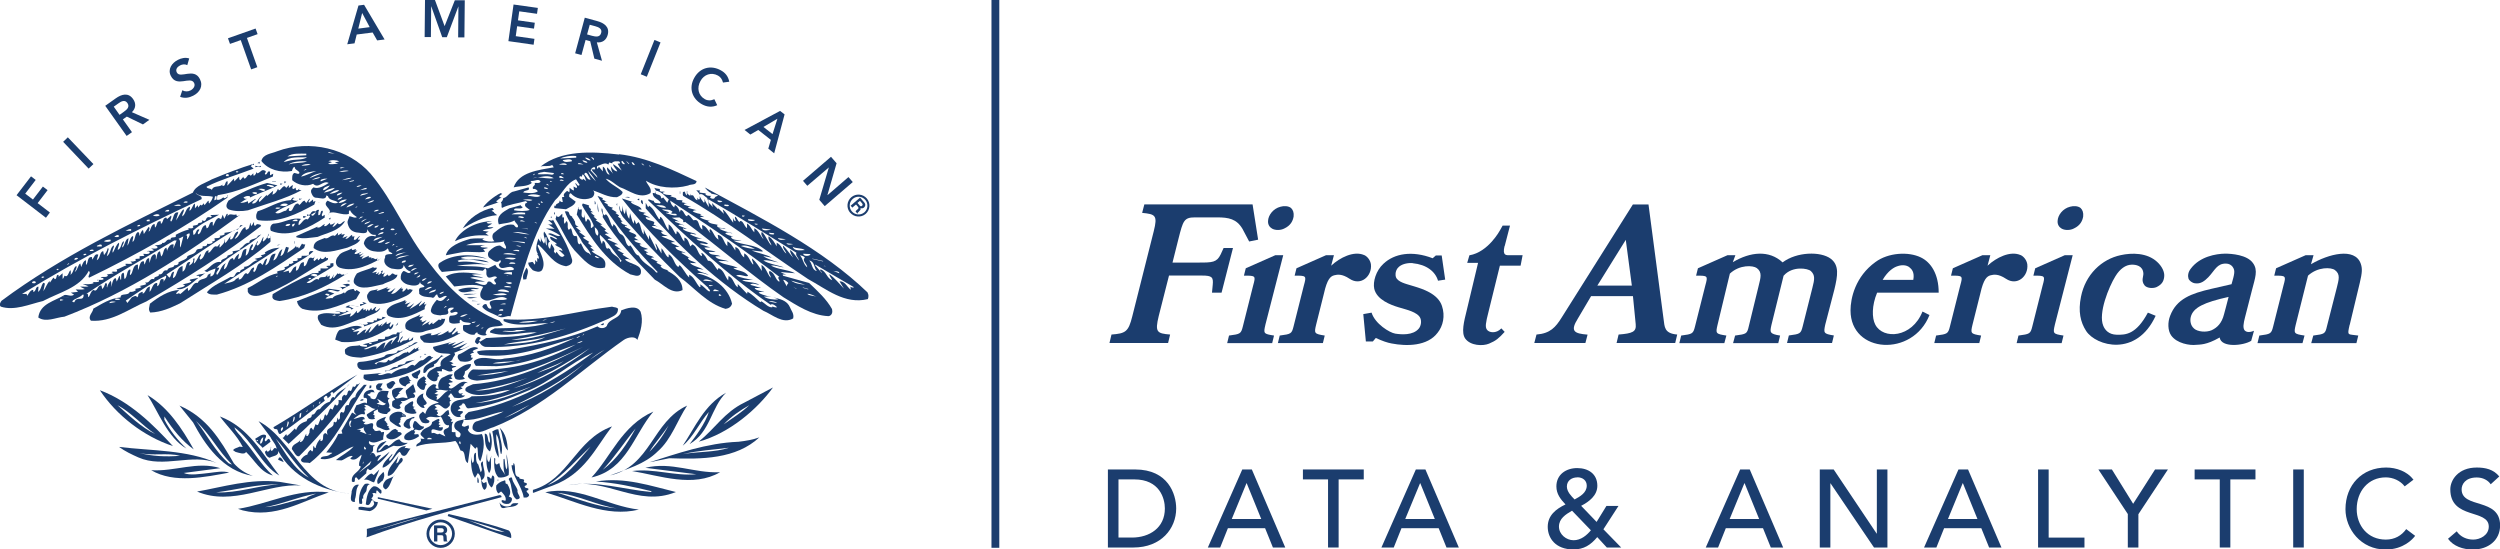 <?xml version="1.0" encoding="UTF-8"?>
<svg id="Layer_2" data-name="Layer 2" xmlns="http://www.w3.org/2000/svg" viewBox="0 0 271.64 59.7">
  <defs>
    <style>
      .cls-1 {
        fill: #1b3d6e;
      }
    </style>
  </defs>
  <g id="Layer_1-2" data-name="Layer 1">
    <g>
      <g>
        <path class="cls-1" d="M136.71,26.04l-.98.2-.72-1.36c-.64-1.1-1.52-1.26-2.75-1.26h-2.44c-1.18,0-1.28.4-1.76,2.28l-.66,2.63h2.89c1.44,0,1.92-.02,2.34-.88.08-.18,0,0,.32-.7h1.02l-1.24,4.85h-1.04l.08-.84c.08-.84-.06-1.02-1.18-1.02h-3.57l-1.12,4.41c-.42,1.74-.2,1.88,1.24,2l-.22.92h-6.37l.22-.92c1.52-.12,1.84-.28,2.26-1.98l2.33-9.24c.44-1.74.18-1.86-1.26-2l.24-.92h11.76l.6,3.81Z"/>
        <path class="cls-1" d="M137.49,35.3c-.22.94-.2.98.94,1.16l-.2.82h-4.89l.2-.82c1.24-.16,1.3-.2,1.5-.98l1.12-4.45c.3-1.08.28-1.08-1-1.08l.2-.8,3.21-1.42h.86l-1.94,7.56ZM140.28,22.6c.22.22.32.5.28.92-.08.48-.32.98-1,1.3-.4.22-1,.22-1.34.02-.28-.16-.46-.44-.44-.82.02-.64.56-1.36,1.36-1.56.36-.1.84-.1,1.14.14Z"/>
        <path class="cls-1" d="M148.22,27.71c.34.14.68.56.74,1.02.14,1.28-1.1,2.38-2.32,1.56-.84-.56-1.34-.46-1.66-.38-.42.1-.78.44-1.12,1.96l-.86,3.43c-.22.92-.2.98.94,1.16l-.2.82h-4.89l.2-.82c1.24-.16,1.3-.2,1.5-.98l1.12-4.45c.3-1.08.28-1.08-1-1.08l.2-.8,3.21-1.42h.86l-.3,1.14c.94-.88,2.46-1.64,3.57-1.16Z"/>
        <path class="cls-1" d="M153.51,28.59c-.44-.04-1.26.04-1.66.56-.26.36-.24.76-.18.94.18.56,1.14.76,1.64.92l.4.12c.84.26,2.54.78,2.97,2.12.36,1.08.12,2.17-.48,2.91-1.1,1.46-3.35,1.48-4.99,1.16-.46-.08-1.04-.28-1.72-.6l-.32.38h-.76l-.28-2.97.9-.16c.38,1.22,1.96,2.18,2.57,2.28.64.1,1.94.22,2.57-.56.24-.3.3-.78.16-1.12-.28-.68-1.68-.96-1.94-1.06l-.42-.12c-.86-.26-2.38-.82-2.65-2.02-.16-.74.18-1.96,1-2.71,1.18-1.12,3.11-1.46,5.35-.6l.34-.3h.64l.38,2.62-.78.12c-.28-.98-1.24-1.76-2.75-1.9Z"/>
        <path class="cls-1" d="M163.48,26.73c-.26,1.08.18,1,.6,1h1.36l-.22,1.14h-2.25l-1.22,4.95c-.34,1.32-.38,1.7-.2,1.98.22.36,1.02.48,1.58-.12l.36.38c-.66.72-.94.96-1.7,1.28-.66.28-2.02.24-2.59-.56-.44-.64-.14-1.82.18-3.11l1.22-5.11h-1.18l.24-.82c2.06-.34,3.33-2.73,3.33-2.73l.28-.5h.8l-.58,2.24Z"/>
        <path class="cls-1" d="M172.26,37.27h-5.55l.24-.92c1.5-.12,2.08-.8,2.73-1.84l7.74-12.29h1.7l1.64,12.47c.12.8.04,1.54,1.48,1.66l-.22.92h-6.37l.22-.92c1.52-.12,1.94-.3,1.86-1.12l-.3-3.05h-4.55l-1.44,2.44c-.86,1.38-.4,1.62,1.06,1.74l-.24.92ZM177.31,31.03l-.66-4.97-3.09,4.97h3.75Z"/>
        <path class="cls-1" d="M193.8,29.95l-1.32,5.35c-.18.8-.22.98.94,1.16l-.2.82h-4.91l.22-.82c1.24-.16,1.3-.2,1.48-.98l1.08-4.43c.2-.84.42-1.46-.2-1.92-.4-.3-1.86-.4-2.93.6l-1.34,5.57c-.22.94-.2.98.96,1.16l-.22.82h-4.89l.2-.82c1.24-.16,1.3-.2,1.5-.98l1.12-4.45c.3-1.08.28-1.08-1-1.08l.2-.8,3.21-1.42h.86l-.28.76c1.9-1.14,3.95-1.34,5.41.02,1.54-1.16,4.13-1.22,5.23-.4.94.72.76,1.82.4,3.33l-1,3.85c-.18.88-.2.98.94,1.16l-.2.82h-4.89l.2-.82c1.24-.16,1.3-.2,1.5-.98l1.06-4.21c.24-.92.3-1.36-.16-1.8-.34-.32-2.02-.58-2.95.48Z"/>
        <path class="cls-1" d="M201.07,33.74c0-1.34.52-3.69,2.71-5.27,1.38-1.02,3.57-1.16,4.93-.5,1.08.52,1.94,1.78,1.94,3.83h-6.69c-.58,1.38-.58,2.75-.2,3.47.84,1.64,3.99,1.46,5.13-1.42l.76.38c-1.82,4.61-8.58,4.19-8.58-.5ZM207.46,29.03c-.36-.26-.86-.26-1.3-.1-.34.1-1.02.48-1.6,1.48h3.33c.16-.84-.18-1.18-.44-1.38Z"/>
        <path class="cls-1" d="M219.54,27.71c.34.14.68.56.74,1.02.14,1.28-1.1,2.38-2.32,1.56-.84-.56-1.34-.46-1.66-.38-.42.1-.78.44-1.12,1.96l-.86,3.43c-.22.92-.2.98.94,1.16l-.2.82h-4.89l.2-.82c1.24-.16,1.3-.2,1.5-.98l1.12-4.45c.3-1.08.28-1.08-1-1.08l.2-.8,3.21-1.42h.86l-.3,1.14c.94-.88,2.46-1.64,3.57-1.16Z"/>
        <path class="cls-1" d="M223.27,35.3c-.22.94-.2.98.94,1.16l-.2.82h-4.89l.2-.82c1.24-.16,1.3-.2,1.5-.98l1.12-4.45c.3-1.08.28-1.08-1-1.08l.2-.8,3.21-1.42h.86l-1.94,7.56ZM226.07,22.6c.22.22.32.5.28.92-.08.48-.32.98-1,1.3-.4.22-1,.22-1.34.02-.28-.16-.46-.44-.44-.82.02-.64.56-1.36,1.36-1.56.36-.1.84-.1,1.14.14Z"/>
        <path class="cls-1" d="M234.23,34.3c-2.08,4.55-6.49,3.31-7.56,1.66-.62-.96-.88-2.12-.56-3.71.48-2.42,2.24-4.09,4.33-4.53,1.18-.26,2.85-.28,3.95.74.5.46.84,1.08.76,1.64-.06.48-.26.82-.84,1.1-.38.16-1.02.12-1.28-.18-.42-.52-.12-.96-.14-1.3-.04-.86-.84-.98-1.3-.96-.62.02-1.24.44-1.74,1.26-.72,1.16-1.88,4.03-1.32,5.37.18.46.6.96,1.46.98.96.02,2.1,0,3.39-2.4l.84.34Z"/>
        <path class="cls-1" d="M244.61,37.03c-.86.54-3.27.78-3.43-.36-1.46.84-2.16.76-2.59.8-.62.08-2.08-.14-2.69-1.04-.36-.52-.38-1.42-.1-2.12.7-1.84,2.28-2.42,4.49-2.93l2.18-.5c.32-1.1.4-1.46.16-1.82-.16-.28-.46-.42-.76-.42-.98-.02-1.2.72-1.92,1.48-.4.4-.82.76-1.46.66-.3-.04-.62-.28-.7-.52-.08-.28-.06-.68.26-1.08,1-1.32,2.73-1.6,3.71-1.62.7,0,2.42.12,3.05,1.04.56.78.22,1.6-.12,2.93l-.76,2.97c-.16.64-.26,1.14-.02,1.42.12.1.38.28,1,.02l-.3,1.08ZM238.37,35.68c.4.38,1.34.46,1.94.2.6-.28,1.1-.76,1.34-1.72.14-.54.22-.78.5-1.9-2.69.6-3.85,1.16-4.11,2.18-.1.4-.02.94.34,1.24Z"/>
        <path class="cls-1" d="M255.3,35.3c-.28,1.24-.22.98.94,1.16l-.2.82h-4.91l.22-.82c1.24-.16,1.3-.2,1.48-.98l1.08-4.23c.2-.84.42-1.44-.2-1.9-.4-.32-1.86-.38-2.93.6l-1.34,5.35c-.22.94-.2.98.96,1.16l-.22.82h-4.89l.2-.82c1.24-.16,1.3-.2,1.5-.98l1.12-4.45c.3-1.08.28-1.08-1-1.08l.2-.8,3.21-1.42h.86l-.28.98c1.9-1.12,4.77-1.86,5.41-.06.18.52.16.96-.1,2.06l-1.1,4.59Z"/>
      </g>
      <polygon class="cls-1" points="108.58 59.52 107.73 59.52 107.73 0 108.58 0 108.58 59.52 108.58 59.52"/>
      <g>
        <path class="cls-1" d="M1.79,21.22l1.58-2.06.51.39-1.14,1.49.84.64,1.08-1.41.51.39-1.08,1.41,1.33,1.02-.43.57-3.19-2.45Z"/>
        <path class="cls-1" d="M6.85,15.42l.52-.5,2.78,2.91-.52.49-2.77-2.91Z"/>
        <path class="cls-1" d="M11.43,11.5l1.14-.81c.63-.45,1.37-.67,1.89.07.34.47.31,1.01-.13,1.43l1.9.83-.7.5-1.75-.85-.43.3.99,1.39-.58.41-2.33-3.28ZM13.45,12.15c.33-.23.69-.53.39-.96-.28-.39-.67-.18-.97.04l-.51.36.63.89.45-.32Z"/>
        <path class="cls-1" d="M20.33,7.07c-.23-.12-.52-.09-.77.04-.29.15-.52.43-.35.76.37.72,1.86-.56,2.51.72.39.77-.02,1.45-.73,1.81-.44.23-.95.31-1.42.12l.24-.71c.28.16.62.16.9.01.29-.15.55-.48.38-.81-.4-.78-1.87.53-2.52-.75-.38-.74.1-1.42.77-1.76.37-.19.8-.28,1.22-.15l-.21.73Z"/>
        <path class="cls-1" d="M26.15,4.36l-1.16.41-.22-.61,3-1.06.22.61-1.16.41,1.13,3.18-.67.24-1.13-3.18Z"/>
        <path class="cls-1" d="M38.93,3.11l.42-1.7.82,1.54-1.24.16ZM37.73,4.81l.79-.1.24-.96,1.73-.22.49.86.81-.1-2.23-3.77-.61.08-1.22,4.21Z"/>
        <path class="cls-1" d="M46.17,0h1.09s1.05,2.84,1.05,2.84L49.42.03h1.08s-.04,4.03-.04,4.03h-.68s.03-3.35.03-3.35h-.01l-1.25,3.33h-.5s-1.19-3.35-1.19-3.35h-.01s-.03,3.34-.03,3.34h-.68s.04-4.03.04-4.03Z"/>
        <path class="cls-1" d="M55.8.49l2.64.37-.09.64-1.93-.27-.14.98,1.83.26-.09.64-1.83-.26-.15,1.08,2.03.29-.09.64-2.74-.39.56-3.98Z"/>
        <path class="cls-1" d="M63.79,3.74l.29-1.05.6.16c.36.1.77.27.64.73-.14.5-.6.41-.99.31l-.54-.15ZM62.49,5.79l.69.19.45-1.64.5.14.45,1.89.83.23-.56-2c.6.07,1.03-.25,1.18-.81.24-.87-.4-1.3-1.14-1.5l-1.35-.37-1.05,3.88Z"/>
        <path class="cls-1" d="M71.11,4.34l.66.27-1.49,3.73-.66-.27,1.49-3.73Z"/>
        <path class="cls-1" d="M78.56,8.97c-.11-.42-.31-.62-.55-.76-.73-.4-1.52-.11-1.9.59-.42.75-.24,1.57.48,1.98.28.16.63.18,1.03,0l.31.65c-.56.26-1.14.19-1.66-.1-1.08-.6-1.45-1.77-.84-2.86.62-1.13,1.81-1.43,2.89-.83.48.26.8.64.92,1.24l-.68.09Z"/>
        <path class="cls-1" d="M82.96,13.79l1.51-.89-.53,1.67-.98-.77ZM80.9,14.12l.63.5.86-.5,1.37,1.08-.28.95.64.51,1.13-4.23-.49-.38-3.86,2.07Z"/>
        <path class="cls-1" d="M90.28,17.02l.62.72-.99,3.43v.02s0,0,0,0h.02s2.26-1.95,2.26-1.95l.47.54-3.05,2.62-.59-.69,1.04-3.52h0s-2.34,2-2.34,2l-.47-.54,3.05-2.62Z"/>
        <path class="cls-1" d="M28.21,17.57l-.26.17c.09-.04.18,0,.26.04v-.22Z"/>
        <path class="cls-1" d="M27.73,18.01l.04.17c.17-.13.65.09.57-.13l-.04-.04c-.18.22-.39,0-.57,0Z"/>
        <polygon class="cls-1" points="29.96 19.75 30 19.71 29.57 19.67 29.57 19.71 29.96 19.75"/>
        <polygon class="cls-1" points="31.1 19.75 30.88 19.71 30.92 19.93 31.1 19.75"/>
        <polygon class="cls-1" points="30.7 19.97 30.44 19.93 30.48 20.1 30.7 19.97"/>
        <path class="cls-1" d="M30.13,20.15c-.83.48-2.01.83-2.97,1.31v-.13c-.26-.09-.52,0-.7.13.04.13.26.18.43.13-.31.09-.52.31-.79.44.22.04.57-.04.83-.17l.04.26.79-.52c.13.09-.39.26-.35.52.57.04.57-.61,1.05-.83,0,.09-.52.44-.26.66l.79-.79c0-.13-.04.13.04.13l.66-.57-.09.44c.35-.13.48-.35.61-.66l.09.18c.26,0,.52-.79.79-.26l.31-.31c-.04.09.04.18-.04.26l.04.04.39-.31c.09.18-.17.35.09.44l.31-.17c-.13.09-.04.31.09.31.13-.04.17-.13.26-.22-.04.04-.04.09-.04.17l.26.04c-1.79.96-3.84,1.48-5.81,2.18-.7.13-1.44.13-2.09-.09-.44-.26-.22-.65-.04-.96,1.31-.87,2.71-1.48,4.19-1.92l1.13.26ZM29,20.1v.09c.26-.04.52.35.79.04-.26-.13-.52-.17-.79-.13ZM28.04,20.54c.26.04.61.39.79.09-.26-.17-.52-.13-.79-.09ZM27.43,20.98c.13.09.48.22.52-.04-.17-.09-.57-.09-.52.04Z"/>
        <path class="cls-1" d="M65.53,21.54l-.61-.26c1.66,2.92,4.28,5.94,6.55,8.29-.04.04-.09.04-.17.04-.52-.7-1.44-.92-1.88-1.83-.48-.09-.57-.79-.96-1.14l-.09.13c-.48-.22-.31-.91-.79-1.27-.48-.09-.52-1-.96-1.14.04.09,0,.22-.09.26-.26-.44-.35-1.09-.7-1.35l-.13.13c-.31-.13-.13-.57-.31-.78-.13.44.22.52.09.96,1.4,2.4,3.58,4.67,5.67,6.81.92.48,1.88,1.7,3.01,1.13,0-1.05-.83-1.66-1.66-2.1.04-.04.09-.04.13-.04-.3-.09-.74-.17-.87-.48.04-.04.09-.04.17-.04l-.61-.31c.04-.09.26-.13.17-.09l-.74-.39c.04-.17.44-.04.31-.09-.26-.26-.83-.18-.87-.52h.26l-.52-.31.48-.09c-.31-.18-.83-.18-.92-.52h.22c-.22-.18-.74-.18-.79-.44.18,0,.39-.04.52.04l-.52-.3c.09-.09.13-.18.22-.13.04-.35-.57-.35-.83-.61l.22-.13-.65-.35c.09-.22.22.04.26-.09-.22-.13-.57-.13-.65-.39,0-.09.13-.04.17-.04l-.26-.26.09-.04-.35-.26.13-.13-.39-.26.13-.09-.57-.35.17-.13c-.22-.09-.48-.09-.61-.31.04-.04.04-.09.09-.04l-.44-.22.09-.09c.09,0,.22-.04.26.04l-.57-.3.09-.13Z"/>
        <path class="cls-1" d="M68.42,21.5l-.52-.09c.17,0,.48-.09.52.09Z"/>
        <path class="cls-1" d="M32.49,21.54l.04.18.31-.13c-.09,0-.26.04-.35-.04Z"/>
        <path class="cls-1" d="M69.46,21.59c-.09-.04-.17.09-.22.13l.22.04v-.18Z"/>
        <path class="cls-1" d="M69.86,22.2c-.13-.04-.35-.31-.13-.48.13.09.13.3.13.48Z"/>
        <path class="cls-1" d="M64.62,21.8v.39h.09c.04-.18-.04-.26-.09-.39Z"/>
        <polygon class="cls-1" points="34.67 22.02 34.67 21.94 34.63 22.02 34.67 22.02"/>
        <path class="cls-1" d="M65.06,23.07c-.18-.22-.13-.65-.13-1l.13,1Z"/>
        <path class="cls-1" d="M67.06,22.5c.04-.3-.18-.17,0-.44v.44Z"/>
        <path class="cls-1" d="M32.01,21.54c-.13-.04-.17.09-.26.13.13.13.39.18.65.13-.79.48-1.83.74-2.49,1.31.39.26.83-.22,1.18-.22.09-.17.17-.26.39-.3-.13.09-.09.22-.09.3.52.26.39-.78,1-.78l.13.17c.26-.17.26-.39.57-.48l.18.26.35-.48c.13.22-.22.22-.04.44l.44-.35v.26l.26-.09-.13.39c-1.83,1-3.8,2.01-6.07,1.7-.3-.09-.26-.44-.22-.66l.13-.31c1.27-.39,2.23-1.13,3.62-1.22.09-.18.17-.35.39-.22ZM31.71,21.94h-.22l.26.04-.04-.04ZM30.44,22.33l.22.04c.26.04.52.04.61-.18-.26-.13-.66-.09-.83.13ZM29.92,22.64c.22.13.48.04.57-.09-.17.04-.44-.09-.57.09Z"/>
        <path class="cls-1" d="M50.26,24.82c1-.57,2.36-1.35,3.76-1.44l-.35-.26.04-.04-.3-.18.26-.13-.17-.17s.04-.04.13-.04c-1.4.26-2.71,1.18-3.36,2.27Z"/>
        <path class="cls-1" d="M60.3,23.29v-.26c-.09.04-.13.31-.04.26h.04Z"/>
        <polygon class="cls-1" points="59.99 23.68 59.9 23.51 59.82 23.6 59.99 23.68"/>
        <path class="cls-1" d="M35.94,23.64l-.22.13s.13.04.13.13l.09-.26Z"/>
        <path class="cls-1" d="M37.47,24.03c-.31.04-.39.43-.74.3,0-.04.04-.09.04-.13-.26.13-.39.48-.65.44l.31-.48c-.17.13-.39.3-.57.22v-.17c-.22.13-.39.44-.65.35l.09-.22c-.3.09-.52.52-.87.35l.13-.09-2.36,1.05v.13c.74.22,1.57.04,2.31-.04,1.01-.44,2.36-.65,2.97-1.7Z"/>
        <path class="cls-1" d="M53.49,24.03c-1.7,0-3.49.96-4.06,2.18,1.09-.52,2.31-.74,3.67-.61l-.35-.26.35-.17-.66-.09c.35-.26.87-.13,1.18-.39-.22-.04-.57.09-.65-.09l.52-.31c-.22-.04-.52.09-.61-.13l.61-.13Z"/>
        <path class="cls-1" d="M34.67,22.81c-.09.17-.09.39-.09.57.39.04.13-.52.48-.48.09.26-.26.44,0,.61.04-.09.13-.09.22-.17v.3c-1.66,1.09-3.8,2.27-5.85,1.44-.17-.35.04-.83.44-.79,1-.09,1.88-.74,2.92-.48-.13-.09-.39.31-.35.61l.04.04c.31-.17.57-.83.96-.61l.26-.35c-.17-.3-.48.18-.74.18-.18-.52.52.17.39-.39.57.26.26-.52.96-.31.04-.13.22-.22.35-.17ZM33.8,23.33c.22.35.44-.22.57-.26-.22,0-.39.18-.57.26ZM32.32,23.9c-.17-.13-.48,0-.57.13h.57v-.13ZM31.75,24.6h.13c.09-.09.13-.22.18-.31-.13.04-.39,0-.31.31ZM31.01,24.47l.09.09c.17,0,.39,0,.44-.22-.17-.04-.39,0-.52.13Z"/>
        <polygon class="cls-1" points="26.38 24.47 26.12 24.47 25.99 24.73 26.38 24.47"/>
        <polygon class="cls-1" points="25.68 24.95 25.73 24.99 25.94 24.86 25.9 24.82 25.68 24.95"/>
        <path class="cls-1" d="M36.77,25.25l-.39.39c-.39-.26-.74.44-1.09.22-.57.26-1.22.3-1.22,1.09,1.05.83,2.53.22,3.67-.04.48-.22,1.14-.39,1.4-.87h-.26c.04-.22.17-.26.26-.39-.31.04-.39.52-.7.39.04-.09,0-.31.13-.35h-.31v-.18c-.26.13-.44.48-.74.44l.26-.31-.57.22.26-.44-.35.09c-.04-.09.04-.13.04-.18l-.48.26c.09-.09,0-.26.09-.35Z"/>
        <path class="cls-1" d="M29.17,25.38c-.04.31-.26.66-.57.87-.13-.17.09-.31,0-.52-.17.31-.26.74-.61.96-.31-.22.13-.26,0-.52l-.52,1h-.17c-.04-.26.31-.44.13-.66-.44.3-.26,1.05-.74,1.27l.09-.74c-.7.04-.3,1.05-.92,1.09l.13-.57c-.31.22-.39.35-.57.7-.04-.09-.13-.13-.09-.22-.66.09-.48,1.05-1,1.22.04-.22.04-.48.22-.66-.48.17-.61.87-.96,1.27-.26-.26.22-.48.22-.79h-.26c1.4-1.4,3.45-2.27,4.85-3.62l-.39.17c-.09.44-.92.22-.92.74-.57-.04-.74.7-1.09.57l.17.09c-.26.26-.61.17-.92.3.26.26-.31.35-.52.44-.04.39-.79.3-.7.7-.87-.13-1.26.74-1.83.96l.3.13c.26-.17.66-.3.92-.39-.09.35-.13.83-.57.87l.04-.35-.31.18c-.09.61-.87.26-1.09.87-.57-.09-.57.61-1.05.87l-.04-.35c-.3.22-.57.52-.83.7-.18-.26-.31.13-.44-.09.13-.13.22-.26.35-.35-1.13,0-2.31.79-3.19,1.48-.04.35-.22.61.04.96,1.22-.04,2.23-.52,3.23-1,3.32-2.14,6.77-4.06,9.82-6.68.04-.22-.04-.48.04-.66v.09c0,.18-.17.13-.26.22-.31-.22.17-.26,0-.57Z"/>
        <path class="cls-1" d="M62.17,28.27c.04.44-.31.57-.66.66-1.4-.22-1.96-1.4-3.01-2.36l-.09.13c.31.83.96,1.83.48,2.66-.26.3-.7.13-1,0-.18-.22-.52-.48-.48-.83.43,0,.43-.26.65.22.22-.13,0-.52.09-.48l.22.22v-.48l.13.13c.18-.26-.18-.48-.13-.61,0,.04.04.09.09.04-.39-.39-.09-1.22.04-1.66l.22.39c.09-.13.04-.35.04-.57.04.31.17.48.35.74.31-.48-.17-.74,0-1.31.31.31.39.79.66,1.14-.26-.09-.26.48-.09.66l.09.09.13-.57c.04.13.44.52.31.74-.09.18.13.22.13.35l.13-.22c.18.22.52.87.87.39l-.61-.57c.13-.04.22.04.35.09l.04-.04c-.13-.35-.57-.39-.83-.65l.22-.04c-.18-.31-.74-.35-.74-.79.26-.04.48.26.79.26-.13-.26-.66-.39-1-.57.31-.3.92.39,1.31.18-.48-.39-1-.57-1.57-.79l.96.04-.74-.52c-.13,0,.3.09.48.04l.04-.04-.48-.44c.17,0,.48.18.52-.04.79,1.48,1.66,2.75,2.1,4.41ZM59.38,25.78h-.13c0,.35-.04.65.17.92l-.04-.92Z"/>
        <rect class="cls-1" x="31.97" y="26.21" width=".04" height=".26"/>
        <path class="cls-1" d="M32.84,26.43l-.35.57s-.13-.13-.09-.22l-.13.13c-.09-.09-.13-.17-.09-.26-.09.31-.66.61-.96.83.04-.22.13-.39.17-.57l-.31-.09c-.17.39-.22.92-.61,1,.09-.22.09-.52.22-.74-.52.17-.43,1.09-1,1.22l.26-.74c-.83,0-.44,1.05-1.13,1.27l.22-.74c-.35.09-.31.44-.52.7l-.22-.22c-.48.13-.31.74-.7,1l-.09-.13c.04-.13.13-.22.09-.39-.44.13-.35.48-.7.74-.39-.43-.48.66-.96.57-.04-.09.04-.13.04-.22l-.35.18c-.18.35-.87.39-1.27.52,1.97-1.35,4.19-2.71,6.02-3.93-.74.04-1.14.22-1.62.52l.09.09c-.09.13-.31.17-.52.22l.17.13c-.26.17-.57.17-.83.26l.31.13c-.74.18-.7.7-1.49.74.31.26-.52.22-.39.57-.74-.13-.35.66-1.05.52-.78.48-1.92.87-2.57,1.66.22.3.7.26,1.09.26,3.54-.96,6.5-3.05,9.47-5.06l.13-.39s-.35.04-.35-.13Z"/>
        <path class="cls-1" d="M30.57,26.52c-.17.04-.3.18-.48.13.13-.09.35-.04.48-.13Z"/>
        <path class="cls-1" d="M38.21,27c-.48.31-1.18.35-1.44.83-.35.35-.44,1.05.18,1.27,1.62.52,3.4-.44,4.41-1-.13,0-.22.31-.39.13,0-.13.04-.22.09-.26-.3.48-.44-.13-.74.13l.04-.13h-.31s.04-.13.04-.18l-.79.35c.04-.22.31-.39.35-.44-.13.09-.35.26-.57.18l.44-.39c-.17.09-.35.26-.52.13,0-.13.18-.09.26-.26-.26.09-.48.31-.74.22.04-.17.18-.26.31-.35h-.22l.09-.17c-.18,0-.48.26-.48-.04Z"/>
        <path class="cls-1" d="M62.17,23.55h-.04l.26.35h-.04c.31.26-.09.52.52.74l-.3.04.57.48c-.09,0-.18-.04-.22.04l.7.52c-.13,0-.22,0-.26.13l.66.43s-.09.09-.13.13l.57.48c-.04-.13-.17-.04-.26-.09l-.04.09.48.39c-.09-.09-.18-.04-.26-.04l-.09.04c.57.61,1.75.61,1.44,1.79-1.44.39-2.4-.96-3.32-1.88-.87-1.05-1.31-2.23-2.05-3.4l.13-.39c.13.48.52-.17.61-.17v.39h.18c.04.22-.09.52.09.7l.17-.3c.31.22,0,.7.26.96l.22-.18c.22.26.09,1,.61.83.22.26,0,.83.35.92l.13-.13c.22.39.35.96.87,1.09l.22.22c-.09-.61-.87-1.09-1.09-1.7-.61-.96-1.39-2.05-1.74-3.06.74-.09.22.39.83.57ZM64.62,27.87c.13.13.39.26.52.13-.22,0-.35-.31-.52-.13Z"/>
        <path class="cls-1" d="M64.01,22.33c-.18.26.39.35.13.52l.31.22c.22,0-.22-.04-.26.04l.52.43c-.04-.09-.09-.04-.17-.04l-.04.04.39.35c-.09,0-.13,0-.17.04l.74.48c-.09.04-.17-.04-.22.04l.61.48-.17.13.52.39c-.13-.09-.35-.09-.48,0l.74.48c.22.09-.35-.09-.44.09l1.14.52c-.13.04-.31-.04-.39.09l.79.52c-.13-.09-.35-.09-.48,0l.74.44c-.09,0-.13,0-.17.09l.96.61c-.22-.13-.52-.22-.7-.09.52.57,2.01.48,1.7,1.57-.26.39-.79.09-1.13.04-2.75-1.48-4.28-4.02-5.81-6.5l.13-.61s.04-.04.09-.09h-.04v-.09h.04c0,.09-.04.26.09.26l.22-.04c.09.31-.18.83.22.92.09-.09.04-.26.04-.39l.17.79c.13.09.13-.18.22-.26.22.04.39.43.35.79v.13c.17.22.22-.35.35-.04-.18-.83-.96-1.62-1.31-2.4l.09-.17.7.22ZM64.62,24.69c.04.31,0,.74.31.92.17-.22.09-.66-.31-.92ZM65.19,25.52c-.09.35.13.83.22,1l.09-.35c.39.13.18.65.48.87l.09-.09.22.13c.22.74,1.05.7,1.09,1.4l.17-.13c-.87-1-1.44-2.01-2.36-2.84ZM68.37,28.79l.26.09c-.09-.09-.17-.04-.26-.09Z"/>
        <path class="cls-1" d="M40.57,29.01c-.57.3-1.22.39-1.79.7-.22.31-.44.74-.31,1.05.65.91,2.18.3,3.14.13.52-.31,1.53-.44,1.57-1.05-.35.09-.26-.09-.57-.13-.13.13-.22.26-.39.26-.04-.04-.13-.09-.09-.18-.13.13-.31.31-.48.26,0-.18.13-.31.17-.44-.09.09-.22.17-.35.17l.13-.35c-.04-.09-.17.04-.22.09l.09.09c-.13.09-.26.31-.39.22,0-.09.09-.13.13-.22-.22-.04-.18.31-.39.09.04-.04.13-.09.13-.17l-.52.13c.22-.26.48-.3.52-.57-.13-.04-.39.09-.39-.09Z"/>
        <path class="cls-1" d="M57.2,29.09c-.18.39-.52.87-.31,1.31.09-.09.26,0,.31-.09.04-.39.35-.87,0-1.22Z"/>
        <path class="cls-1" d="M94.26,31.8c.13.17.13.48.04.7-2.53.61-4.5-1.09-6.5-2.18-4.41-2.92-8.95-6.42-13.57-9.04-.09-.13,0-.31-.04-.48v.09l.18-.09c.13.13.09.39.3.44h-.04v-.48h.04c-.04.39.09.3.31.52.09-.09.04-.22.04-.35,0,.13.04.31.18.31.17-.18.22.43.57.52v-.35c-.04.09.09.17.13.26.09.04.17-.09.13-.18v-.17c.09.22.26.48.44.7.17-.04.04-.26.09-.44.04.35.31.61.44.92.04-.26-.04-.7-.17-1-.26-.13-.52-.57-.87-.35.22.09-.17-.35-.31-.48-.04,0,.26.04.44.04-.04.04-.17.13-.04.22l.7.09s-.09.04-.13.04c.13.26.44.22.7.22-.09,0-.09.09-.17.13.04.17.35.26.48.13.13-.26.18-.13.39-.3-.26-.13-.52-.13-.78-.22l.04-.04c-.31-.13-.52-.39-.7-.61,6.2,3.36,12.79,6.68,17.72,11.44ZM73.87,21.06h.04v-.26h-.04v.26ZM76.97,21.67c-.09.39.31.57.48.83l-.09-.44.65.66.04-.09.61.61-.13-.48c.44.31.74.96,1.14,1.44l-.04-.57c.04.18.18.44.31.39,0-.18-.17-.35-.04-.48.22.18.22.44.48.61v-.13c.39-.09.43.52.79.78v-.52c.39.26.44.61.79.96v-.44c.48.22.7.92,1,1.18-.09-.26-.35-.48-.18-.79.44.39.74,1.27,1.05,1.48-.09-.35-.44-.66-.31-1,.43.31.61.65.87,1.09v-.39c.57.26.65.92,1.05,1.18-.09-.31-.44-.57-.35-.87.39.39.79,1,1.09,1.31-.13-.26-.39-.57-.31-.83.31.22.83.96.92,1.13,0-.3-.39-.48-.26-.83-3.1-1.92-6.37-3.97-9.56-5.81ZM77.97,21.76c-.09.22.39.3.52.09l-.52-.09ZM78.76,22.2l-.09.13c.17.09.57.13.52-.04-.13-.09-.31,0-.44-.09ZM80.68,23.38l-.04.13c.09.09.26,0,.31-.09-.09.04-.18,0-.26-.04ZM81.29,23.81v.13c.22.09.61.13.74-.04l-.74-.09ZM81.99,24.29c0,.13.31.17.35.04l-.35-.04ZM82.78,24.82c.13.35.74.18,1,.13l-1-.13ZM83.6,25.25v.17c.13.04.57.13.52-.04-.13-.13-.39,0-.52-.13ZM84.52,25.87c.13.3.66.17.87.13l-.87-.13ZM85.44,26.43c.18.26.52.13.74.09l-.74-.09ZM86.14,26.82c.13.48.87.39,1.31.35-.39-.26-.92-.13-1.31-.35ZM87.27,27.57c.04.35.79.26.79.04l-.79-.04ZM86.92,27.74c.35.39.35.96.79,1.31,0-.35-.61-.74-.26-1.05-.09-.18-.35-.22-.52-.26ZM89.41,28.4l.04-.04-1.18-.26v.04l1.13.26ZM87.93,28.31c.35.31.26,1.05.83,1.14-.35-.35-.22-1.05-.83-1.14ZM92.69,31.15l-4.1-2.4-.04.04.74.87c.04-.17-.31-.22-.13-.39.65.22.65.96,1.27,1.18-.09-.22-.35-.48-.3-.66.52.39,1.05,1,1.57,1.57l-.48-.79c.57-.04.79.57,1.22.92l-.04-.35c.09.09.22.09.35.13l-.04-.13ZM89.8,28.92l-.26-.04-.04.04h.3ZM90.46,29.4l.74.3c0-.3-.48-.17-.74-.3Z"/>
        <path class="cls-1" d="M22.32,29.66c-.31.18-.79.09-1,.31h.18c.09-.04.22.09.17.17l.65-.48Z"/>
        <path class="cls-1" d="M34.06,27.31c-.96.92-2.31,1.39-3.32,2.27l.66-.17c-.04.13,0,.22.09.26.31-.26.26-.61.7-.74l-.04.48c.48-.04.26-.92.87-.92v.44c.48-.04.31-1.22.96-.87.04-.09.26,0,.18-.3.13.26-.26.43,0,.61l.35-.31c0-.09-.04.18.09.22.09-.13.31-.22.26-.39,0,.13,0,.22.09.26.26.04.3-.17.43-.26,0-.09,0,.13.09.17l.18-.04-.04.22c-2.4,1.27-4.63,3.1-7.29,3.84-.52.13-1.22.13-1.4-.39v-.39c1.09-.52,2.05-1.4,3.28-1.62l-.13-.13c.26-.22.66-.09.92-.35l-.09-.09c-.04-.17.57-.09.52-.44.22.04.35-.04.48-.17l-.09-.09c-.04-.09.79.04.48-.31.17-.09.57.04.48-.3.31-.04.92.09.79-.3.09-.26.3-.26.52-.18ZM30.13,30.06v-.13l-.17.17.17-.04Z"/>
        <path class="cls-1" d="M21.54,30.19l-.87.18c-.17.13.09.13.13.22-.26.22-.66.18-.96.35.09,0,.18,0,.26.09-.26.26-.61.17-.92.35.79.26,1.66-.61,2.36-1.18Z"/>
        <g>
          <path class="cls-1" d="M37.38,29.79c-.44.22-.26-.22-.66,0v-.13l-.48.57c-.13-.13.09-.39,0-.39-.04.13-.22.52-.44.48l.04-.39-.26.17-.04-.31c-.09.61-.79.04-.92.61-.39-.35-.74.57-1.31.3.96-.65,1.96-1.09,2.92-1.79v-.31h-.18c-.31.04-.09.09-.17.26l-.44.04.26.22c-.26.09-.57.04-.87.04v.18c0,.13-.13.09-.22.09v.22l-.66.04c-1.48.66-2.97,1.44-4.32,2.27l-.04.31c.04.35.48.39.79.44,2.59-.38,4.94-1.48,7.09-2.84-.03,0-.07,0-.11-.04v-.04ZM34.5,29.88c-.13.35-.52.04-.74.04.09-.18.52-.22.74-.04ZM33.8,30.23c-.04.13-.17.13-.26.09-.09-.09.17-.18.26-.09Z"/>
          <path class="cls-1" d="M37.64,29.79s.09-.05.13-.08c-.04-.02-.08.03-.13.08Z"/>
          <path class="cls-1" d="M37.64,29.79c-.05.03-.1.06-.16.1.06,0,.11-.05.16-.1Z"/>
        </g>
        <rect class="cls-1" x="24.68" y="21.19" width=".04" height=".13"/>
        <path class="cls-1" d="M23.76,21.19c2.01-.31,3.97-1.22,5.89-2.01l.04-.31-.35.18v-.39c-.26-.18-.26.26-.48.31-.22-.13.09-.18,0-.39-.44-.26-.48.09-.87.26-.04-.04-.13-.09-.13-.18,0,.18-.09.31-.26.44-.13-.04-.04-.35-.09-.26l-.26.26c-.35-.39-.39.31-.7.31-.04-.04-.13-.13-.09-.22l-.35.39c-.17-.09-.09-.26-.13-.39l-.52.52-.04-.3-.7.74-.04-.04c.09-.13.04-.3.04-.43-.31.04-.18.57-.52.52-.13-.09.04-.22.09-.31-.31.61-1.05.13-1.27.74-.17-.22-.57-.09-.57-.35,1.57-.78,3.4-1.31,5.11-1.96l-.31-.26.17-.18c.09-.04.13.09.17.04v-.13c-1.57.48-3.1,1.09-4.58,1.7-.65.39-1.75.65-2.05,1.44-7.12,3.53-14.32,6.94-20.78,11.74-.13.13-.31.48-.09.65,1.48.48,3.1-.26,4.58-.61,1.7-.92,3.97-1.4,4.98-3.28.31.26-.22.61.04.74,5.15-2.49,10.35-5.41,15.02-8.69v-.17c-.04.13-.35.35-.44.13-.31.26-.48.31-.74.26.13-.18-.04-.44.22-.52ZM25.9,18.66c0,.09-.31.13-.26-.04.09,0,.22-.04.26.04ZM24.85,18.97v.17h-.26c-.17-.13.13-.3.26-.17ZM20.4,21.94c-.09.17-.3.04-.44.09-.04-.13.31-.22.44-.09ZM19.62,22.28v.09h-.74c.22-.09.48-.22.74-.09ZM18.39,22.85c-.04.22-.26.09-.48.13.09-.13.35-.26.48-.13ZM17.35,23.38c-.13.17-.52.13-.74.04.18-.09.52-.26.74-.04ZM16.26,23.86v.18h-.31c-.09-.18.17-.18.31-.18ZM15.25,24.47c-.04.09-.17.13-.31.13-.09-.13.22-.22.31-.13ZM14.25,24.9v.18h-.61c.18-.09.39-.22.61-.18ZM12.94,25.65c-.09.18-.31.09-.52.09.09-.09.39-.35.52-.09ZM12.02,26.04v.17c-.22.09-.52.09-.74,0,.18-.13.44-.17.74-.17ZM10.84,26.56c.09.04.17-.04.22.09v.13h-.52c-.09-.13.22-.13.31-.22ZM10.19,27.18c-.04.13-.26.09-.44.09-.04-.13.31-.22.44-.09ZM9.4,27.61c-.09.13-.22.13-.3.13-.13-.13.17-.22.3-.13ZM8.48,28.05c-.04.13-.22.18-.39.18-.04-.22.26-.26.39-.18ZM7.44,28.61l.09.04s-.17.13-.26.13l.17-.17ZM6.39,29.27s-.13.04-.18.09c-.18-.13.13-.22.18-.09ZM4.77,30.06c.13.09-.09.09-.13.13h-.09c-.13-.13.13-.17.22-.13ZM3.9,30.67c-.09.18-.26.09-.39.09-.13-.18.31-.31.39-.09ZM22.8,22.07c-.22.09-.04-.22-.18-.26l-.39.48-.13-.22c0,.13-.13.18-.18.26l-.13-.09-.26.31-.04-.26-.31.35v-.52c-.26.09-.26.57-.57.78-.09-.17.13-.3,0-.44-.48.22-.39.74-.79,1.05-.09-.26.26-.52.13-.78-.35.3-.52.83-.83,1.22l.26-.87c-.61-.09-.48.7-.79,1-.22-.18.13-.39,0-.66l-.44.39-.09-.18c-.44.09-.26.48-.57.7l-.04-.3c-.48-.04-.35.52-.61.7l-.04-.39c-.44.04-.39.74-.65.83,0-.17.22-.39,0-.52l-.52.78-.09-.43c-.17.04-.31.43-.39.65-.04-.17.04-.39-.17-.44-.39.26-.22.79-.57,1.09-.04-.26.13-.48.04-.66-.35.13-.35.74-.61,1.05l.13-.79c-.35.04-.39.7-.66,1-.13-.22.22-.44.13-.7-.31.18-.22.79-.65.96,0-.31.22-.57.13-.79-.31.22-.44.74-.66,1.09-.13-.22.13-.52.13-.79-.44.13-.31.87-.79,1.18l.22-.83-.13-.04c-.04.31-.22.52-.39.74l-.09-.44c-.44.13-.26.78-.7,1l.17-.61c-.39-.17-.44.31-.65.52v.09l-.04-.35c-.57-.04-.35.61-.65.87v-.52c-.26.04-.39.44-.52.74l-.09-.39c-.26.09-.26.7-.61.92,0-.09.26-.35.18-.65-.31.09-.31.78-.66.96.09-.13.04-.31.04-.48-.22,0-.26.87-.66.57-.09.13-.09.3-.22.35v-.61l-.44.39c0-.09.04-.17-.04-.22-.26,0-.09.39-.35.48l-.17-.18-.39.57v-.18c-.26.13-.44.74-.7,1.09l.17-.83-.17-.09c-.26.3-.22.74-.57,1,0-.18.04-.35.04-.57-.35-.04-.22.52-.57.57v-.22c-.31,0-.48.39-.66.66.04-.09-.09-.13-.04-.22h-.52c6.29-3.89,12.92-7.2,19.51-10.3.13-.43-.52-.35-.65-.7.44.52,1.31.26,1.88.44-.04.22-.17.48-.35.65ZM23.28,21.76l.09-.48c.04.09.09.04.17.04.04.39-.09.39-.26.44Z"/>
        <rect class="cls-1" x="37.77" y="30.49" width=".22" height=".09"/>
        <path class="cls-1" d="M38.03,30.97c-.17-.26-.52-.04-.83-.09l.48.22c-.26.17-.61.04-.92.09h.18c.09.04.26.09.22.26l.87-.48Z"/>
        <path class="cls-1" d="M42.14,31.19c-.39.13-.83.35-1.22.44l.13-.22c-.35.18-.87.04-1.05.48-.26.26-.04.74.17.96,1.09.39,2.1.04,3.06-.3.57-.26,1.35-.48,1.62-1.05-.31-.04-.22-.17-.52,0-.04-.04-.13-.09-.09-.22-.13.09-.35.48-.52.39,0-.13.04-.22.09-.3h-.22l.09-.18c-.39.26-.7.79-1.18.74.17-.22.35-.48.48-.65-.26.17-.61.57-.87.39.09-.13.22-.26.35-.3h-.48l.18-.18Z"/>
        <path class="cls-1" d="M49.78,31.5c.52.61,1.35-.04,2.05.17l-.7-.17c.26-.22.66,0,.92-.13-.74-.22-1.66-.13-2.27.13Z"/>
        <path class="cls-1" d="M36.94,31.54c-.31.39-.87-.3-1.35.09l.74.26c-.35.18-.66.26-.96.52.18.13.52-.09.74,0,.31-.44.87-.31,1.27-.65l.09.13c.22-.35.52-.44.83-.48.26-.13.18.48.44.09l.39.26-.44.74c-1.83.65-3.75,1.7-5.85,1.05-.31-.18-.52-.48-.57-.83l3.45-1.35,1.22.17ZM35.33,32.02c.13,0,.35.26.48,0-.13-.13-.44-.17-.48,0Z"/>
        <path class="cls-1" d="M50.34,32.02c.39.04,1.09-.04,1.48-.09-.48.04-1.22-.09-1.48.09Z"/>
        <path class="cls-1" d="M68.89,21.98c-.09-.09-.22-.04-.3-.04l-.04.04c.31.35,1,.35,1.18.79h-.35c.04.31.57.26.83.39-.13,0-.26,0-.31.13l.74.35c-.22.04-.31-.09-.48-.04,0,.48,1.31.3.83.78l.57.31c-.22-.13-.44-.17-.74-.13.22.35.87.3,1.27.61.09,0-.22-.04-.26.04.13.3.48.3.74.44-.22,0-.48-.04-.7.04l1.48.61c-.13.04-.3-.04-.44.09l.92.44h-.44c.04.39.74.44,1.09.66,0,.09-.31-.18-.44,0l.96.57c.09,0-.13-.09-.26-.04.09.35.65.35.96.61-.04-.09-.52,0-.74-.09.26.39,1,.44,1.48.78-.22-.04-.48-.17-.7-.04.3.35.87.3,1.27.61-.13-.04-.79-.35-1.27-.18,1.7.31,3.4,1.53,3.8,3.28-.09.35-.35.52-.7.57-2.01-.57-3.4-2.31-4.97-3.45-2.36-2.31-3.97-4.01-6.2-6.55-.26-.39-.44-.83-.35-1.22.09.22,0,.65.26.65l.09-.65c0,.17,0,.65.22.92.04-.22.13-.44.13-.66.04.44.09.83.35,1.18l.09-.61c.13.39.17.79.39,1.14l.09-.44.18.48.26-.22c.31.39.22.96.57,1.35v-.61c.09.44.39.79.57,1.18v-.52c.26.52.57,1.09.83,1.66.13-.26-.22-.61-.09-.74l.61,1.09v-.57c.31.3.39.74.74,1,.09-.09.04-.22.04-.35.61.35.57,1.09,1.05,1.4l.13-.22c.39.31.61.92,1.05,1.35v-.3c.57.26.7.87,1.14,1.35.22-.09.04-.22,0-.3.39.09.65.57,1.05.78.22-.17-.13-.26-.13-.43-3.49-3.1-6.5-5.98-9.38-9.69l1.35.43ZM76.4,30.49l1.05.09c-.31-.17-.87-.35-1.05-.09ZM77.02,30.97c.04.22.35.09.48.04l-.48-.04ZM77.5,31.63h.65c-.17-.09-.61-.35-.65,0ZM78.11,31.98v.17c.09-.04.26.04.26-.09-.09,0-.13-.13-.26-.09Z"/>
        <path class="cls-1" d="M50.74,32.33c.26.18.79.04,1.14-.04-.39.04-.79-.04-1.14.04Z"/>
        <path class="cls-1" d="M10.54,30.41c.05,0,.11,0,.17,0v.04h-.17v-.04ZM25.68,23.29c-.35.17-.74-.22-.96.22,0-.13.09-.35-.09-.26l-.26.52-.17-.44-.18.48-.26-.13c-.35.13-.44.61-.61.87-.09-.13.04-.48-.09-.44-.39,0-.26.65-.61.7l-.09-.35c-.53.09-.39.79-.79,1-.22-.13.09-.39.09-.52-.39-.13-.31.57-.65.57l-.04-.43c.83-.79,1.88-1.22,2.84-1.75l-.96.04.17.17-.13.09c-.74-.22-.26.61-.96.31.22.35-.44.22-.39.35-.04.22-.44.17-.61.26l.09.13c-.13.22-.39.09-.61.13.04.04.13.04.09.13-.52.13-1,.35-1.4.57v.22c-.22.13-.57-.04-.57.31-.52-.13-.44.44-.92.35v.09c-.17.13-.48.17-.79.17.09.09.39.09.26.31-.18.09-.44.04-.66.04l.31.18c-.22.17-.57,0-.78.13h.13c.13-.04.22.09.18.18-.18.17-.44.09-.7.09l.13.22-.52.04v.26l-.48.04.09.13c-.09.13-.39.18-.61.13l.22.22c-.22.09-.48.04-.74.04v.13s.09,0,.09.04c-.52.18-.61.31-1.14.48h.09c.18.39-.39.09-.57.26l.22.13-.74.13.13.09c-.13.3-.57.09-.79.22.09.09.35,0,.3.22-.16.07-.35.06-.52.05.04.04.04.08.04.17-.17.13-.44.04-.7.09l.13.09c-.35.17-.83.13-1.22.09l.65.26c-.26.09-.61,0-.92.04l.52.26c-.3.09-.65.04-1,.04l.26.26-.78.09.35.22c-.35.26-.74-.04-1.05.04-1.05.66-2.66.92-2.84,2.44.83.57,1.88,0,2.84-.09,6.9-2.62,13.23-6.76,19.12-11.09,0-.04-.44.39-.44-.04ZM6.52,32.67l.04-.17.35.09s-.26.09-.39.09ZM7.05,32.28h-.14v-.04s.09.04.14.04h.47c-.16,0-.33.02-.47,0ZM8.09,32.8c-.04.13-.17-.04-.26-.04.26-.35.83-.39,1.13-.74h.13c0,.83-.74.09-1,.79ZM18.83,27l.04-.44c-.35-.09-.57.3-.7.61v.13l-.09-.39c-.39.13-.26.7-.57.96l-.13-.57c-.39.13-.3.66-.44.92-.04-.22.09-.48-.13-.61-.44.13-.44.61-.57.96l-.04-.52c-.35,0-.35.52-.52.7l-.04-.35c-.35-.09-.44.35-.52.61,0,.13-.09.22-.13.35v-.61c-.66,0-.48,1-.87,1.14-.04-.22.09-.39.04-.61-.44.04-.26.74-.61,1.05-.13-.26,0-.48-.13-.7-.35.09-.22.48-.26.74h-.09l-.04-.39c-.17.04-.17.44-.39.61.04-.17-.04-.26-.09-.39-.39.18-.3.7-.52,1,.09-.17.09-.48,0-.7-.18.22-.35.48-.39.74-.13-.13.13-.48-.18-.48-.09.26-.18.48-.35.65l-.09-.39c-.48-.04-.39.79-.87.48-.31.17-.35.57-.52.79-.13-.04.04-.48-.26-.35,3.06-2.09,6.33-3.84,9.56-5.81h.26l-.35.87ZM19.62,26.91c-.17-.3.09-.79-.22-.96l.52-.26-.31,1.22ZM20.36,26c-.13.04.13-.61-.22-.39.13-.09.31-.31.48-.22,0,.26-.17.48-.26.61Z"/>
        <path class="cls-1" d="M44.02,32.76l.04-.17c-.65.35-1.44.39-1.92.96-.22.22-.13.66.09.78,1.35.61,2.75-.17,3.93-.74-.09-.22.13-.52.26-.66l-.09.09c-.13.04-.17.18-.26,0,.04-.04.13-.13.09-.22l-.61.48c-.09-.22.26-.39.26-.61-.31.39-.92.7-1.31.92l.52-.66c-.22.13-.52.48-.83.39.13-.22.26-.35.43-.48l-.61.22c.04-.09.09-.22.22-.3h-.22Z"/>
        <polygon class="cls-1" points="51.96 32.72 51.31 32.67 51.26 32.72 51.96 32.72"/>
        <path class="cls-1" d="M90.41,33.59c-.61-1.09-1.53-1.92-2.49-2.84l-2.84-.79-.04-.13c.13-.02.27-.01.4,0-.22-.06-.43-.14-.62-.27l1.57.13c-.83-.43-1.88-.39-2.62-.83.44-.09.92.18,1.4.18-.74-.26-1.62-.35-2.23-.74.52-.09,1.09.13,1.66.22-.57-.22-1.31-.39-1.66-.7l.92.18c-.65-.39-1.53-.48-2.18-.79.35.04.79.09,1.18.13v-.09c-.87-.74-2.18-.57-3.14-1.09h.87c-.39-.13-1.05,0-1.18-.44l.26-.04c-.31-.04-.61-.13-.87-.31.22-.26.65.04.79-.04-.52-.09-1.05-.26-1.44-.48.26-.13.48.04.7.04-.26-.22-.79,0-.96-.35.04-.09.13-.09.17-.09-.39-.13-.87-.09-1.13-.39.04-.09.18-.04.26-.04-.44-.09-.83-.22-1.14-.39.13-.09.35-.04.48-.04l-.48-.22c.09-.09.18-.13.26-.09-.35-.04-.74-.13-1.05-.31.13-.13.26-.13.44-.13l-.96-.26c.09-.13.22-.09.35-.09l-.79-.26c.04-.22.52-.09.35-.13l-.57-.13.09-.17c-.22-.13-.61.04-.74-.22l.09-.04-.7-.22.18-.13c-.39,0-.79,0-1-.22.04-.04.09-.13.22-.09,0-.17-.65.13-.52-.35-.22-.04-.44-.04-.61-.13l.18.31c.57.09,1,.61,1.4.96l-.17.35-.44-.57s-.13.13-.22.09c-.04-.61-.66-.17-.66-.78-.04.09.04.22-.09.26,0-.09-.13-.04-.17-.04,0,.57.61.61.87,1.05l-.09.09c-.22-.09-.66.04-.66-.31-.22.04-.66-.31-.61-.04,4.15,3.97,8.6,8.12,13.31,11.35l.04-.04c.17-.13.61.22.65.31-.17.04-.35-.04-.52-.09v.09c-.44.04-.79-.44-1.18-.65l-.13.09c-.44-.39-.87-.87-1.4-1.14,0,.04.04.18-.04.22l-1-1.05v.35c-.44-.26-.44-1-1-1.22l-.04.48c-.39-.48-.44-1.09-1.05-1.35l-.09.22c-.35-.39-.61-1.09-1.05-1-.17-.3-.35-.7-.7-.87-.09.13.18.26-.04.35-.43-.35-.39-1-.96-1.27l-.22.22c-.17-.35-.22-.83-.65-.96v.43c-.35-.3-.39-.92-.83-1.13-.04.09.04.26-.09.35-.26-.35-.35-.78-.79-1.09v.66c-.39-.44-.57-1.35-.92-1.48-.04.09.04.26-.13.26-.48-.7-.48-1.05-1.09-1.48.04.09-.04.09-.09.18l-.26-.48v.61c3.49,3.97,7.86,8.16,12.79,11.13.96.39,2.09,1.48,3.23.83.13-.52-.22-.87-.35-1.22-.52-1.22-2.31-.91-3.4-1.57.13-.18.61-.04.61-.09-.35-.13-.92-.13-1.05-.43h.7l-1.18-.35c.31-.26.66,0,1,0-.57-.35-1.48-.22-1.88-.52h1.18c-.61-.13-1.31-.22-1.83-.48.48-.22.92.18,1.31.04-.31-.61-1.27-.52-1.61-.87h.48c-.66-.35-1.53-.31-2.1-.74.31,0,.79-.04,1.14.04-.48-.22-1.14-.13-1.48-.52.13-.09.52-.04.57-.04-.39-.26-1.14-.04-1.27-.48h.74c-.39-.22-1.05-.09-1.22-.48h.66l-1.18-.39c.31-.17.57.09.92,0-.31-.35-1.09-.22-1.27-.57h.61c-.48-.09-.96-.26-1.31-.48.22-.17.44.09.7,0-.48-.22-1.13-.22-1.48-.57l.04-.09c.13.13.31.04.43.09l-.96-.39c.22-.22.57.04.66,0l-1.01-.39.04-.09c.11,0,.31.03.42.06l-.81-.41.83-.04c.13.18.52.18.39.52.09-.04.17.04.22-.04,3.53,2.62,7.03,5.67,10.69,8.2,1.44.87,3.05,1.97,4.89,2.05.31-.04.48-.35.39-.7ZM83.56,32.76c.09-.09.66-.04.87.17l-.87-.17ZM84.57,32.54c-.52.04-1.18-.04-1.57-.31.57-.04,1.09.04,1.57.31ZM82.03,27.04c-.48,0-1.05-.13-1.53-.31.48-.17,1.09.09,1.53.31ZM72.39,22.55c-.35.09-.79-.09-1.09-.26.39,0,.83-.04,1.09.26ZM72.39,23.16c-.13-.13.39.09.26-.13-.22-.09-.61-.13-.7-.3.35.09.87-.04,1.13.3l-.18.13c.26.18.52-.09.66.22-.35.09-.79-.09-1.18-.22ZM84.7,30.62c-.48-.17-.44-.96-1.09-1.18-.17.31.18.48.13.74-.39-.43-.48-1.09-1-1.4l.04.66c-.31-.48-.61-.96-1.05-1.35-.09.18.22.57.09.66-.39-.44-.44-.96-.96-1.22v.44c-.52-.35-.35-.92-.96-1.14v.39c-.26-.35-.44-.79-.87-1v.52c-.44-.39-.39-1.14-1.05-1.22l.09.52c-.48-.31-.48-.74-.87-1.14-.22.09-.04.31,0,.43-.22-.17-.48-.83-.92-.87l.04.48c-.52-.3-.26-1.22-.96-1-.22-.18-.31-.48-.61-.61l-.09.17c-.35-.09-.3-.61-.7-.7l-.09.26c-.09-.31-.22-.61-.53-.79l-.09.26c-.22-.17-.39-.44-.44-.74,3.93,2.57,8.21,5.41,11.87,8.29-.31.09.09.31,0,.52ZM85.48,31.1l-.39-.7c.22,0,.39.17.57.35-.09.09-.17.22-.17.35ZM87.49,30.93c-.57-.04-1.13-.13-1.53-.44l1.53.44ZM86.53,31.41l-.35-.26.35.22v.04ZM87.23,31.23l.61.17-.04.04-.57-.17v-.04ZM87.71,31.93c.35-.04.74.22,1.09.35-.35-.18-.79-.09-1.09-.35Z"/>
        <path class="cls-1" d="M73.81,24l.06.03c.05,0,.01-.02-.06-.03Z"/>
        <g>
          <path class="cls-1" d="M25.28,25.14c.13-.04.24-.11.31-.19-.1.06-.2.13-.31.19Z"/>
          <path class="cls-1" d="M28.3,24.42c-.26-.04-.35-.18-.57.13-.22-.09-.09-.31-.13-.44l-.26.44c-.13-.09-.09-.22-.09-.35-.17.17-.09.61-.35.7-.31.26-.17-.3-.26-.22-.52.22-.57,1.09-1.14,1.27.09-.26.48-.66.35-.79-.48.09-.35.79-.79.87-.17-.13.09-.39,0-.35-.22.18-.3.52-.61.74v-.39h-.04c.04.39-.31.61-.52.87-.13-.13.09-.39,0-.39l-.3.3c-.39-.26-.61.61-.96.66.04-.09-.04-.22.09-.26-.57-.04-.39.79-.96,1-.22-.26.17-.39.04-.61-.3.26-.39.79-.74,1.05l.09-.57-.17.04c.13.39-.26.65-.44.74l.13-.39c-.61-.04-.31.79-.83,1.05v-.61c-.74.17-.52,1.14-1.05,1.31,0-.26.09-.48.13-.7-.39.04-.26.48-.52.65l-.31-.35c2.35-1.51,4.77-3.25,7.2-4.7-.33.12-.77.14-.96.2.04.04.13.04.09.13-.13.13-.48.17-.57.17l.09.09c-.13.26-.48.09-.66.22l.09.17c-.09.13-.35.18-.35.13l.09.13c-.17.13-.39.18-.61.13v.13c-.09.13-.3.17-.48.13.09.48-.66.13-.7.52-.22.39-.61.35-.96.57,0,.35-.57.43-.96.66v.13c-.04.13-.26.22-.44.18-.09.39-.65.13-.79.57-.61-.09-.31.48-.92.44.13.3-.61.17-.48.52-.57-.18-.44.48-1,.35l.13.18c-.22.13-.52.13-.74.22l.22.09c-.22.18-.48.13-.7.22l.09.13c-.18.13-.39.22-.66.18-.18.48-1.05.09-1,.61-1.14.09-2.05.7-2.97,1.22-.04.43-.66.83-.26,1.31,2.27.17,4.1-1.27,6.02-2.09,4.37-2.53,8.51-5.15,12.48-8.21l-.09-.13ZM11.89,32.94c0-.22.48-.22.7-.13l-.7.13ZM12.54,32.59c-.13-.26.39-.13.52-.09-.09.13-.35.09-.52.09ZM17.78,30.71v-.35c-.57-.22-.26.57-.7.74v-.35c-.52-.04-.57.78-.83.96l.04-.57c-.48.09-.39.61-.79.78,0-.09.04-.17-.04-.22-.18.09-.48.17-.44.43,0,.09-.09.13-.13.18-.09-.31-.44-.04-.57,0l-.48.61-.17-.26c1.4-.96,2.84-1.96,4.37-2.71.09.35-.26.48-.26.74Z"/>
        </g>
        <path class="cls-1" d="M39.83,32.94l-.48-.13.17.18c-.09.09-.44,0-.39.09v.18l.7-.31Z"/>
        <polygon class="cls-1" points="52.22 33.02 51.87 33.02 51.87 33.11 52.22 33.02"/>
        <path class="cls-1" d="M37.55,33.37c.13.13.57-.04.61.26l.26-.09-.52-.26c.35-.3.83.13,1.09,0-.39.04-1.05-.3-1.44.09Z"/>
        <path class="cls-1" d="M54.23,21.32c.1.1.19.15.28.18-.25-.01-.4.27-.59.35.04.13.13.13.26.13l-1.7.57c.26-.44,1.18-1.22,1.92-1.57l.17.09-.35.26Z"/>
        <path class="cls-1" d="M54.51,21.5s.07.02.1.02c-.03-.01-.07-.02-.1-.02Z"/>
        <path class="cls-1" d="M67.24,16.79c-2.97-.35-6.24-.48-8.51,1.31.39-.13.96.04,1.27-.18l.17.26c-1.66.3-3.8.52-4.36,2.18.61-.17,1.53-.04,2.01-.52-.09,0-.13,0-.17-.09l.09-.09c.35.04.83-.31,1,.09-.18.22-.44.09-.65.13.17.31-.35.35-.17.65.22-.04.43.09.52.26-.44.3-1.13.17-1.57.13v-.04s.09-.13.17-.13c.18-.09.57-.04.39-.39l-1.57.44c-.52.04-.79.76-1.24.72.02,0,.04,0,.06.02,0,.22-.22.43-.26.48.17.13,0,.44.13.57.74-.39,1.7-.48,2.57-.74l.18.13c-.09.04-.09.13-.18.09-.26.39.22.52.44.74-.44.17-1.18.13-1.7.04-.04-.39.66-.04.92-.3,0-.17-.26-.09-.17-.26l-1.27.35c-.66.39-1.48.78-1.14,1.74.57-.13,1.22-.13,1.7-.43.09.3.52.52.35.74-.22.09-.31-.17-.44-.26-.87-.18-1.62.44-2.18.91-.22.26-.13.66.09.87-.39.09-.91.04-1.31-.17.09-.09.17-.13.31-.13-.52,0-1.09-.04-1.62.04-1.05.31-2.4.79-2.66,1.79l1.62-.31c.87-.18,1.83.09,2.66-.09l-.22-.26.52-.13c-.22-.13-.65.04-.83-.18.17-.07.35-.11.53-.13h-2.06c1.28-.52,2.93-.06,4.14-.42-.18.19.35.57.14.81-.22-.04-.44-.26-.61-.35-.48,0-.87.3-1.18.61-.17.18-.17.52,0,.7.31.17.83.78,1.18.26.26.22-.13.35-.13.52.22.83,1.09-.13,1.62.39,0,.09,0,.13-.04.18-.7.09-1.66.13-1.96-.57l-.79.39c-1.09-.31-2.18-.17-3.4-.31,1.14-.09,2.4-.26,3.49-.04-1.05-.22-2.09-.48-3.27-.35l-.13-.13c1.09-.39,2.4.09,3.4.18-.87-.48-2.01-.22-2.97-.44l-.04-.09c.92-.26,2.05,0,2.79.13-1.53-.57-3.67-.52-5.02.39-.52.26-.13.78.13,1.05,1.53-.13,2.93-.35,4.45-.13l.26-.26c.22.18.09.44.13.66.22.78.79-.04,1.13.3,0,.18-.22.13-.26.26-.09.22.18.26.18.48-.39.26-.48-.48-.92-.22-.17.66-.96.13-1.4.04.31-.17.74-.04,1.13-.09l-1.62-.39c.44-.22,1.18.04,1.4-.04-.39-.13-.87-.13-1.22-.3.35-.09.74-.04,1.14-.04-1.35-.18-2.79-.44-3.97.22l.92,1.09c.96-.09,2.27-.35,3.14.04-.17.35-.44.7-.26,1.14.79,1,1.97-.57,2.88.18-.57.26-1.35-.09-1.88.3-.13.31.22.48.13.74-.35.09-.44-.31-.52-.48-.35-.09-.48.35-.44.31.39.52,1.18.7,1.79,1.05.44.22.87-.17,1.27-.04,1.22-4.32,2.31-9.08,4.85-12.62.83-.74,1.18-1.83,2.27-2.27l.39.61-.09.09c-.17,0-.26-.22-.35-.31-.09.22.31.35.09.57l-.31-.18.04.44c-.17-.04-.35-.18-.48-.31,0,.18.04.39-.04.52-.04-.09-.13-.09-.22-.17-.13.13-.52.35-.3.65l-.26.04.09.52c-.13.04-.26-.04-.35-.17.04.44-.44.22-.44.66,0-.09-.09-.09-.13-.09v.26l1.27.13c.35-.22.92-.39,1.05-.83l-.7-.52c0-.17-.04-.35.17-.39.52.61,1.44.79,2.18.52.35-.09.52-.66.22-.83.87.26,1.62.78,2.62.74.26-.13.61-.26.61-.57-.48-.52-1.4-.87-1.83-1.44.57.13,1.05.65,1.53.92,1.05.35,2.14,1.35,3.32.65.22-.52-.39-.96-.48-1.35,1.22.79,3.1.92,4.58.52.31-.18.87,0,.92-.48-2.71-1.27-5.37-2.57-8.42-2.92ZM54.06,34.29c.09-.13.35-.22.48-.13-.04.22-.31.09-.48.13ZM54.67,33.76h-.44c-.04-.13.26-.22.44-.13v.13ZM54.93,33.07h-.61c.22-.04.35-.13.61-.09v.09ZM53.53,32.02c.52-.09,1.13-.3,1.57,0-.39.09-1.05.09-1.57,0ZM55.28,31.76l-1.22-.13c.3-.3.87-.18,1.22,0v.13ZM55.5,31.23l-.74-.04c.13-.17.52-.13.74-.04v.09ZM54.97,30.67c.22.04.53-.09.66.09-.18.17-.52.09-.66-.09ZM54.97,29.97l.22-.04.04.04h-.26ZM55.63,29.84l-.92-.13c.26-.13.57-.17.92-.13v.26ZM57.37,24.9l-.74-.09.7.04.04.04ZM57.07,24.08l-.57-.04c.09-.22.39-.04.57.04ZM56.28,23.6c.13-.18.48-.09.66,0-.13.22-.44,0-.66,0ZM55.58,23.29c.39-.22,1.01-.26,1.48-.17v.17h-1.48ZM55.98,28.66h-.65c.04-.22.44-.17.65-.09v.09ZM54.84,28.09c.22-.17.87-.09,1.22-.04-.31.31-.83.04-1.22.04ZM54.67,27.61c.26-.17,1.05-.13,1.44.09l-1.44-.09ZM56.41,27.31l-.7-.09c.22-.09.44-.09.7-.04v.13ZM56.06,26.7c.22-.04.48,0,.57.13l-.57-.13ZM57.02,26.43l-1.48-.26,1.48.13v.13ZM56.89,25.78h.26l.13.13-.39-.13ZM55.71,25.21c.65-.04,1.22.09,1.83.26-.61,0-1.27-.18-1.83-.26ZM56.81,21.72c.31-.09.74-.09,1.05,0-.26.22-.7,0-1.05,0ZM58.07,24.16h.17l.13.13-.31-.13ZM58.24,22.5l.35.04s-.35.13-.35-.04ZM58.6,22.28l-.18-.17c.09.04.22-.04.26.09,0,.04-.04.09-.09.09ZM57.33,21.28c.17-.22,1.05-.22,1.4,0-.39.26-.92,0-1.4,0ZM58.07,18.88l.04.04-.13.13-.04-.09.13-.09ZM58.77,22.02v-.17l.22.13c-.04.09-.13.04-.22.04ZM59.12,20.37c.18-.04.26.04.39.09v.09c-.13-.04-.48-.04-.39-.17ZM59.38,20.1l.04-.13.26.17-.3-.04ZM59.29,20.89c.18-.04.3.04.44.09-.09.13-.31-.04-.44-.09ZM59.77,19.75v-.09c.13-.04.18.09.26.09h-.26ZM58.43,19.29c-.2.04-.39.07-.58.07.2-.05.39-.07.58-.07.57-.11,1.19-.28,1.74.07-.6.1-1.15-.08-1.74-.07ZM59.9,18.97c-.48-.09-1,0-1.48-.04.09-.22.44-.18.7-.26l1.05.13c.04.18-.17.18-.26.18ZM64.53,17.27v.13l-.31-.31c.13,0,.26.04.31.17ZM64.18,17.4c-.17.09-.48-.09-.61-.26.26-.04.44.13.61.26ZM63.83,17.66c-.13.09-.57-.09-.52-.26.17.09.39.04.52.26ZM60.82,19.62c.04-.17.35-.13.44.04l-.44-.04ZM60.78,19.32v-.18c.22-.09.35.13.52.22l-.52-.04ZM60.99,18.93v-.13c.13,0,.22.04.31.13h-.31ZM61.56,17.92l-.83-.04c.17-.09.61-.22.83-.04v.09ZM62.13,17.53c-.35.04-.79.18-1-.13.35-.04.74-.18,1,0v.13ZM62.61,17.13l-1.75.09c.35-.18,1.09-.35,1.75-.26v.18ZM62.79,17.83c0-.22.44-.04.61.04l-.61-.04ZM63.35,19.41v.09c-.13.09-.39-.09-.39-.26,0-.04.04-.04.09-.09h.09s.04.09.04.09l.13-.3c.26.17.26.48.39.74l-.35-.26ZM63.48,18.93c.26-.52.52.39.7.57-.31.13-.48-.35-.7-.57ZM63.92,18.58c.26.3.61.74.83,1.13-.13-.17-.74-.65-.83-1.13ZM64.18,18.53c0-.26.57-.61.48-.13h-.39c.17.39.57.52.65.92l-.74-.79ZM66.63,17.83c-.04.26.35.52.44.79-.31,0-.57-.35-.7-.57,0,.26.09.61.26.83l-.65-.7c-.09.3.13.57.26.79-.44,0-.35-.7-.74-.87v.52l-.44-.52-.09.22c-.17,0-.09-.17-.09-.26.39-.13.87-.48,1.22-.18l.09-.22.35.09c-.04-.22.17-.13.26-.22.22.04.57-.13.57.22l-.26.04.44.74c-.31-.26-.57-.48-.92-.7ZM67.63,17.75c-.09-.04-.17-.3,0-.26l.26.31c0,.09-.22.04-.26-.04ZM68.33,17.83l-.26-.26.04-.04.26.26-.04.04ZM68.63,17.62c.22,0,.26.17.35.3-.13.09-.31-.09-.35-.3ZM69.68,17.79h.17l.17.22-.35-.22ZM70.68,18.14l-.17-.13.04-.04.17.13-.04.04Z"/>
        <path class="cls-1" d="M40.87,33.37c0,.13-.18.18-.09.35l.09.09.44-.35c-.17.61-1.13.7-1.7,1.09-1.53.31-3.06,1.62-4.71.74-.17-.3-.52-.65-.31-1.05.79-.44,1.66-.04,2.4-.18-.04-.22-.35-.22-.57-.22.35-.17.96.35,1.22-.04l-.09-.04.35.04c-.39.22-.83.35-1.18.57.44-.09.96-.22,1.44-.31-.09.09-.09.26-.17.35.31-.04.57-.39.79-.66v.26c.31,0,.44-.48.7-.52v.22l.26-.13v.17c.13.18.09-.17.26-.13-.04-.09,0,.13.09.17l.26-.35c0,.09,0,.18.09.26.17-.13.26-.35.44-.35ZM36.07,34.29h.39c-.04-.26-.26,0-.39,0Z"/>
        <path class="cls-1" d="M45.54,34.42l.13-.26c-.57.44-1.96.52-1.57,1.57.48.35,1.22.48,1.83.35.87-.39,2.27-.26,2.44-1.44-.13,0-.3.04-.39-.04v.09c-.09.04-.17.18-.26,0l-.66.52c-.17-.04-.09-.22,0-.26l-.43.35-.09-.13c0-.09.13-.18.17-.26l-.87.48c.13-.26.39-.39.52-.61-.17.04-.44.31-.57.13l.09-.09-.26-.04c.09-.17.22-.3.39-.39l-.48.04Z"/>
        <path class="cls-1" d="M41.57,34.42l-.09.22c-.18.04-.31-.04-.52-.04v.09c0,.22-.22.09-.35.13.09.35-.48.13-.74.22l.13.13c-.35.26-.7-.04-1.05.04h.13c.22-.08.57.13.48.26.79-.26,1.7-.61,2.36-.96l-.35-.09Z"/>
        <polygon class="cls-1" points="43.19 35.29 43.27 35.03 42.97 35.42 43.19 35.29"/>
        <path class="cls-1" d="M65.58,35.29c-.09.09-.22,0-.35.04.09-.09.52-.39.35-.04Z"/>
        <path class="cls-1" d="M49.52,35.6c-.31.09-.39.65-.79.52,0-.09-.04-.17.04-.22-.26.13-.87.61-1.27.52l.48-.35c-.35.17-.79.39-1.18.35l.09-.18c-.48-.09-.79.22-1.22.26-.09.39.22.44.39.7,1.44.26,2.79-.35,3.97-1h-.17c-.13.09-.18-.09-.13-.22-.26.04-.39.43-.65.35.09-.31.48-.44.44-.74Z"/>
        <g>
          <path class="cls-1" d="M35.78,23.18c-.05.04-.1.08-.14.16.06-.05.11-.11.14-.16Z"/>
          <path class="cls-1" d="M54.67,35.34l-.39-.48c-3.14-1.18-5.68-3.67-7.64-6.29-2.49-3.05-3.8-6.63-6.37-9.69-2.4-2.75-6.63-3.76-10.17-2.44-.61.26-1.53.3-1.7,1.05.74.96,2.05,1.31,3.32,1.09.04-.13.13-.48.3-.44,0,.35.44.35.52.65-.09.22-.39,0-.57,0-.26.18-.22.48-.22.79.57.52,1.53.74,2.27.39.61.61,1.05-.44,1.7-.09-.48.31-1.14.7-1.66.48-.17.17-.31.26-.26.52.09.26.22.61.57.61.39,0,1.05.31,1.09-.26l.18.09c.13.52.83.39,1.09.7-.39.18-.79-.04-1.13-.22-.68.56.53.86.18,1.37.45-.33,1.43.3,2.13.07,0-.18-.04-.35.13-.39.18.39.44.52.74.74-.22.17-.57-.09-.83-.09,0,.26-.26.44-.17.79.13.52.35.83.92.96.35,0,1.35.35,1.18-.35.22.31.44.7.92.61.04.04.04.13,0,.18-.61-.18-1.13.09-1.27.74.13.48.57.79,1.05.87.52.09,1.22.13,1.53-.31.09.09.13.18.13.31,1.13.61-.52,0-.39.66-.31.61.18,1.05.7,1.22.44.04,1.27.31,1.31-.39.18.39.39.61.79.74-.22.35-.52-.04-.79-.09-.26.18-.35.52-.31.87.13.3.44.52.74.61.44.13,1.27.26,1.35-.31,0,.35.39.26.48.57l-.44.09c-.26.13-.09.44-.13.65.31.35.83.35,1.31.39.39.22.39-.35.65-.31.22.83.61,0,1.05.18-.26.22-.52.79-1.09.39-.31.35-.61.74-.66,1.22.09.4.61.44,1.05.48.26-.13,1.09.09.79-.57.04-.3.48-.3.66-.26-.04.18-.26.22-.39.35.04.52.57-.17.83.22-.17.3-.52.26-.83.3-.17.13-.13.48-.09.7.3.26.78.13,1.13.09,0-.09-.09-.35.13-.35.22.39.79.22,1.09.39-.17.3-.61.09-.87.22,0,.22-.04.48.09.61.35.22.7.48,1.18.39,0-.09.22-.3.31-.22v.09c.26.22.87.31,1,.13l-.13-.13c.17-1,1.22-.61,1.92-.91ZM43.84,27l-.79.35c0-.17.31-.26.48-.35h.31ZM43.19,26.82h-.17v-.04h.17v.04ZM42.14,23.94l.04.09h-.17l.13-.09ZM41.35,24.99c-.09-.22.26-.18.39-.26,0,.13-.22.31-.39.26ZM41.66,25.21c.04.26-.35.17-.48.3h-.09c0-.13.35-.3.57-.3ZM41.22,23.25h-.13c.22-.13.44-.22.65-.22-.04.18-.35.13-.52.22ZM40.31,21.41c-.09.22-.44.17-.65.26.13-.18.39-.35.65-.26ZM40.65,21.76c-.09.18-.48.3-.74.26.22-.09.48-.26.74-.26ZM39.13,21.28c.17-.35.61-.18.87-.35-.09.22-.57.22-.87.35ZM39.52,23.07l-.17.09.13-.13.04.04ZM39.83,20.41v.13l-.74.13c.26-.09.48-.26.74-.26ZM38.47,19.58c.04.13-.31.13-.44.18h-.09c.09-.13.35-.13.52-.18ZM37.16,19.58c.31-.13.65-.26,1.05-.26-.26.18-.7.18-1.05.26ZM37.9,18.58c-.35.04-.74.13-1.05.09.26-.09.7-.22,1.05-.09ZM36.99,18.18h.48l-.48.13v-.13ZM35.72,16.52l.65.18-.7-.09.04-.09ZM33.76,17.88c-.31.09-.7.13-1,.13.13-.13.65-.26,1-.13ZM33.32,18.36l-.35.22.22-.22h.13ZM33.28,16.7v.17l-2.05.13c.52-.39,1.4-.3,2.05-.3ZM33.36,17.09c-.52.35-1.31.17-2.01.39-.18.04-.35.09-.52.13.57-.66,1.7-.48,2.53-.52ZM31.36,17.88c.39-.35,1.35-.39,2.01-.35-.57.26-1.4.09-2.01.35ZM32.71,19.19c.35-.48,1.05-.52,1.66-.61-.52.17-1.14.52-1.66.61ZM35.07,18.79l-1.44.57c.35-.35.92-.52,1.44-.57ZM33.89,19.58c.22-.22.57-.3.92-.35-.22.26-.61.18-.92.35ZM34.85,19.71c-.13-.22.26-.26.43-.3h.31l-.74.3ZM35.64,17.79l.43-.17c-.13-.04-.26-.09-.39-.09.26-.17.83-.17,1.18,0l-.48.13.39.13c-.39,0-.78.13-1.13,0ZM35.85,20.15c-.13.17-.39.48-.74.52-.04-.31.44-.44.74-.52ZM35.2,20.93c.31-.35.74-.44,1.18-.52-.22.31-.78.44-1.18.52ZM35.81,21.06c.09-.09.65-.48,1.05-.39-.26.26-.65.35-1.05.39ZM37.21,20.93c-.17.17-.44.31-.61.31-.04-.18.35-.31.61-.31ZM36.68,21.72c.09-.26.35-.26.52-.31-.04.17-.31.26-.52.31ZM37.69,21.67c-.22.22-.57.39-.92.39.22-.3.57-.39.92-.39ZM36.99,22.46c.13-.26.35-.39.7-.39-.22.18-.44.31-.7.39ZM37.64,22.55c.13-.26.52-.44.87-.44-.22.26-.57.31-.87.44ZM38.6,22.55c.09-.09.18-.13.26-.09-.09,0-.13.13-.26.09ZM38.73,20.28c.13-.09.35-.18.57-.13-.17.04-.35.22-.57.13ZM39.21,23.55h.26l-.52.26.26-.26ZM39.26,24.16c.04-.22.35-.31.61-.39l-.61.39ZM39.61,24.38c0-.22.44-.26.65-.35-.13.17-.39.26-.65.35ZM39.87,24.69c.18-.22.44-.35.74-.35-.26.18-.39.35-.74.35ZM40.61,22.98c.13-.17.39-.22.57-.17-.13.13-.35.17-.57.17ZM40.7,24.73c-.04-.22.31-.17.44-.26,0,.09-.22.31-.44.26ZM41.57,25.73c-.35.18-.65.35-1,.44.18-.39.61-.35,1-.44ZM41.05,26.39c.18-.22.48-.3.79-.35-.17.26-.48.39-.79.35ZM41.83,26.52c.09-.22.35-.18.57-.26-.13.13-.35.26-.57.26ZM42.44,24.99c0-.22.31-.18.44-.09-.04.18-.31.09-.44.09ZM42.62,26.74l.09-.22h.17l-.26.22ZM42.88,25.47l.17-.13.09.04-.22.13-.04-.04ZM44.23,27.35l-1.27.48c.22-.39.83-.3,1.27-.48ZM43.67,28.57c-.09-.22.31-.3.44-.26-.04.26-.31.18-.44.26ZM43.05,28.13c.26-.31.92-.35,1.44-.39l-1.44.39ZM44.37,29.01c0-.26.39-.22.61-.26-.13.13-.35.26-.61.26ZM44.63,29.4c.18-.17.39-.31.7-.26-.26.04-.44.35-.7.26ZM45.5,29.57c-.09.13-.31.22-.48.26,0-.26.31-.18.48-.26ZM45.37,30.14h-.13l.39-.26c.09.09-.09.26-.26.26ZM46.94,30.58c-.09.13-.3.22-.52.26.04-.22.31-.31.52-.26ZM45.85,30.49c0-.13.31-.26.52-.26-.13.09-.35.35-.52.26ZM46.94,31.19c-.22.18-.52.26-.79.35.09-.17.52-.44.79-.35ZM46.59,31.89c.13-.3.48-.35.79-.44-.09.35-.52.26-.79.44ZM47.77,31.93c-.04-.09.31-.26.48-.22-.09.09-.3.26-.48.22ZM48.21,33.5l.17-.22h.18l-.35.22ZM48.64,32.67h-.13l.26-.22c.13.09-.09.18-.13.22ZM50,34.42c.09-.17.52-.26.83-.3-.26.17-.52.35-.83.3ZM50.91,34.68l.13-.13h.09l-.22.13ZM51.35,35.08h-.09c0-.18.31-.04.39-.18,0,.18-.17.18-.3.18ZM51.92,35.47h-.26l.52-.26-.26.26ZM52.31,35.73l.04-.13h.22l-.26.13Z"/>
        </g>
        <path class="cls-1" d="M42.44,35.03c.04.17-.22.31-.04.52l.31-.35c.09.13-.09.57-.35.61l-.13-.13c-1.48.96-3.23,1.62-5.11,1.48l-.7-.26c.09-.35.17-.79.48-1.05.83-.13,1.57-.7,2.45-.31l-1,.44c.17.17.44-.04.7,0-.09.13-.26.22-.26.39.35-.04.61-.57,1-.57,0,.13-.22.26-.13.39l.7-.74-.31.7c.35-.09.65-.74,1.05-.96l.04.26.44-.3c-.04.13-.13.17-.18.26l.04.04.57-.52c-.13.61.44,0,.44.09ZM38.51,35.73l-.3-.04c0,.13.22.22.3.13v-.09Z"/>
        <path class="cls-1" d="M67.15,33.59c0,.66-.61.79-1.05,1.05-4.1,1.83-8.56,3.23-13.4,3.05-.31-.09-.48-.26-.61-.52-.04.04-.13.17-.18.22-.13.04-.22-.18-.31-.22.04-.26.26-.74.61-.48.09.18-.35.26-.04.43l.66-.39c1.83-.13,3.8-.09,5.5-.61-1.66-.09-3.45.61-5.1,0,0-.26.35-.31.52-.44,1.96-.04,4.02-.04,5.81-.57-1.53,0-3.4.48-4.84-.22v-.22c4.1.35,7.86-.87,11.78-1.35.22.09.57.04.66.26ZM59.12,34.81l.35-.17-.53.17h.17ZM56.37,35.03c.7.09,1.44,0,2.1-.17-.7,0-1.57.04-2.1.17ZM59.73,35.08c.26.04.44-.09.61-.13-.22-.04-.39.09-.61.13ZM55.58,36.91c1.92.09,3.97-.66,5.89-1.22-1.96.48-3.84.96-5.89,1.22ZM56.11,35.86c-.44.22-1.14,0-1.53.13.87.13,1.79.09,2.58-.13h-1.05ZM54.75,37.43c1.57-.13,3.19-.13,4.5-.79-1.44.39-3.19.44-4.5.79Z"/>
        <path class="cls-1" d="M49.03,37.56l.52-.39-.83.26c0-.22.35-.22.3-.26l-1.96.52v.13c.31.74,1.31.52,1.92.65-.44.35-1.27.52-1.09,1.27-.09.13-.26.13-.44.13-.44.26-.96.39-1.05,1,.18.31.61.7,1,.52.26-.17,0-.44.35-.52l-.13-.17.09-.09-.26-.22c.17-.09.39-.04.57-.04v-.26c.39.04.79.48,1.18.18-.35-.39.31-.31.39-.48-.17-.04-.48.04-.57-.22l.26-.09-.48-.26c.39.09.39-.39.52-.48.09-.13.22-.31,0-.39.57-.26,1.27-.44,1.75-.83-.35.22-.79.48-1.14.39l.87-.66c-.52.22-1.14.57-1.62.57.39-.31.92-.48,1.31-.79-.52.13-1,.52-1.48.52Z"/>
        <path class="cls-1" d="M45.41,37.21c-.52-.13-.52.39-1.05.35l.09.09c-.44.13-.7.52-1.22.44-.22.61-1.13.13-1.48.66-.74.26-1.7.52-2.66.57-.17,0-.31.17-.26.35,0,.35.39.57.74.52,2.36,0,4.23-1.27,6.11-2.23.09,0-.22.13-.26-.04,0-.13.09-.17.13-.22l-.48.26c0-.09,0-.13.04-.18l-.65.57c-.09-.04-.17-.09-.13-.18l-.13.13c-.48-.04-.74.48-1.14.48-.26.17-.57.61-.87.3-.31.7-1-.09-1.31.52l-.18-.13c1.66-.65,3.19-1.44,4.71-2.27Z"/>
        <path class="cls-1" d="M43.71,35.99c-.57.22-.13.65-.52,1.13l.09.09c.18-.22.22-.48.48-.7.04.35-.48.44-.22.74.39-.52.57,0,.92-.57.09,0-.22.3.09.3l.35-.35-.04.31c-1.79.92-3.58,1.57-5.63,1.92-.61-.04-1.22-.04-1.7-.39-.04-.17-.13-.52.04-.57.39-.43,1.05-.26,1.53-.39-.04.13.48.17.74.17.04-.04.04-.09.04-.17l-.48-.09,1.66-.39v-.13c.22-.18.87.17.79-.31.65.04.57-.35,1.22-.26.04-.52.57.13.61-.39l.04.04ZM43.19,36.52c-1.22.48-2.49.87-3.67,1.4.39.17.92-.39,1.4-.26l-.04.26c.3-.22.65-.7,1-.7l-.22.7c.22-.43.65-.92,1-1,0,.17-.22.39-.17.48l.7-.87ZM40.09,37.26c-.04.13.26.18.31.04-.04-.09-.22,0-.31-.04Z"/>
        <path class="cls-1" d="M49.82,38.52c-.22.26,0,.61.22.74.48.09,1.18.09,1.35-.39h-.13c-.09,0-.09-.09-.09-.13.04-.04.09-.09.13-.04l-.22-.18c.13-.13.26-.17.44-.22l-.17-.13c.17-.22.43-.17.61-.35-.74-.39-1.4.48-2.14.7Z"/>
        <polygon class="cls-1" points="46.33 38.48 46.15 38.44 46.11 38.57 46.33 38.48"/>
        <path class="cls-1" d="M47.94,38.61c-.52.79-2.14.79-1.92,1.92.3.04.3-.3.57-.44.18-.22.7-.13.57-.52.48-.09.52-.83,1.05-.87l-.26-.09Z"/>
        <path class="cls-1" d="M46.9,38.83c-.26-.48-.7.22-.96.31-.39-.04-.61.39-.92.61-.22-.3-.61.09-.83.26-.52-.04-1.18.22-1.66.61-.52-.26-.96.3-1.48.09.13-.09.31-.13.44-.18l-1.96.18-.04.35c.09.26.52.31.83.35,2.49-.26,5.11-.87,6.76-2.62-.09,0-.13,0-.17.04Z"/>
        <path class="cls-1" d="M45.63,38.74v.13s.09-.09.18-.09c-.04-.04-.09-.04-.18-.04Z"/>
        <path class="cls-1" d="M44.1,39.31c-.13.52-.83.09-.92.57-.66-.13-.7.52-1.35.39v.09c1.18-.22,2.23-.79,3.27-1.27-.3.09-.7.09-1,.22Z"/>
        <path class="cls-1" d="M49.56,40.27c-.35.17-.22.65-.09.87.17.17.74.17,1.05,0l-.22-.22c.17-.17.22-.35.22-.57.31-.17.66-.43.66-.79-.66-.04-1.09.35-1.62.7Z"/>
        <path class="cls-1" d="M45.63,40.18l-.87.44c-.09.17.09.3.22.43.13,0,.35.22.44,0,0-.09.04-.13-.04-.17.17-.22.35-.39.26-.7Z"/>
        <path class="cls-1" d="M44.23,40.84c-.31.22-1.13.09-.79.78.17.22.44.39.66.35-.04-.13.3-.35.48-.35l-.09-.13c-.04-.13.13-.04.22-.13-.31,0-.18-.44-.48-.52Z"/>
        <path class="cls-1" d="M46.33,41.19l-.26-.31c-.35.17-.83.48-.74,1,.18.22.35.52.74.48.18-.22.04-.44.31-.61l-.22-.17s.04-.09.13-.09l-.13-.18.17-.13Z"/>
        <path class="cls-1" d="M42.01,41.71c0,.17.04.31.13.44.48.39.65-.48.83-.48-.22-.57-.61-.09-.96.04Z"/>
        <path class="cls-1" d="M39.13,41.58c-.09.04-.22.3-.39.13.04.13-.09.17-.13.26-.04.09-.17.09-.26,0l-.17.44c-.04.09-.17.09-.22,0-.31.13-.09.52-.44.57,0-.04-.04-.04-.04-.09-.22.04-.39.26-.31.61l-.39-.04c.04.22.04.52-.17.61l-.22-.13-.26.57-.22-.13c-.22.22-.22.66-.44.79-.04-.04-.13-.09-.09-.18-.22.13-.09.61-.43.7-.09-.04-.09-.13-.09-.26l-.26.65c-.09.26-.35-.04-.31,0l-.26.66-.18-.26c-.22.04-.22.35-.22.52-.09.13-.13.48-.35.35v-.22c-.18.17-.26.91-.7.91l.13-.43c-.13.61-.96.52-1,1.18.22.26.44.87.79.79,2.45-2.44,4.71-5.24,6.63-7.99Z"/>
        <path class="cls-1" d="M37.95,41.75c-.39.57-1.35.74-1.57,1.48l-.13-.09c-.31,0-.26.35-.44.52-.48.13-.79.44-1.05.79-.52,0-.39.61-.87.61-.04.57-.48.18-.57.7-.44.13-.96.39-1.14.96-.04-.04-.13-.09-.13-.18-.26.26-.52.57-.87.83-.04-.04-.04-.09-.04-.18-.22.04-.22.35-.44.39l.66.65c2.27-2.05,4.5-4.19,6.59-6.5Z"/>
        <path class="cls-1" d="M44.89,41.75l-.78.66c-.09.39.17.57.17.87l-.44-.09c-.31-.04-.74.26-.91,0,.35-.09.3-.48.57-.44l-.18-.09.52-.48c-.39-.09-.91-.09-1.22.22-.09.35.04.74.31,1-.09.13-.26.09-.31.26,0,.17-.09.44.09.57.22.17.7.35.83.04l-.13-.22s.04-.04.09-.04c-.04-.04,0-.18.22-.22l-.18-.22c.61.13.83-.39,1.44-.35.22-.17.09-.35-.09-.48.09-.09.18-.13.26-.09,0-.31-.17-.61-.26-.92Z"/>
        <path class="cls-1" d="M39.52,41.84c-.35.44-.83.7-.92,1.31-.35.04-.61.44-.7.87-.61-.09-.26.61-.61.83l-.17-.09c-.39.13.04.83-.39.83v-.22c-.17.13-.04.52-.31.52-.04,0-.09-.04-.04-.09l-.13.09c.09.79-1,.44-.65,1.35l-.22-.18c-.52.09-.04.79-.52.87-.09-.04-.04-.17-.04-.26-.22.22-.48.61-.52,1-.18.04-.13-.17-.22-.22-.13.18.04.48-.17.61l-.17-.18c-.17.13-.31.31-.35.52-.26.04-.57.31-.7.57.09.44.66.22.96.35,2.84-2.18,4.23-5.76,6.2-8.51h-.31Z"/>
        <path class="cls-1" d="M40.17,41.88l-.04.31h.04c.22,0,.18-.17.18-.31h-.18Z"/>
        <path class="cls-1" d="M78.89,42.67c-2.4,1.35-3.36,3.76-4.71,5.76,1.18-.96,1.88-2.62,2.84-3.67-.39,1.27-1.48,2.71-2.09,3.49,2.27-1.31,2.31-3.97,3.97-5.59Z"/>
        <path class="cls-1" d="M45.32,43.8c.22.31.44.57.83.52l-.13-.26c.92-.31-.35-.61,0-1.31-.48.13-.87.57-.7,1.05Z"/>
        <path class="cls-1" d="M16.03,42.93c1.18,1.83,2.18,4.63,4.23,5.81-.96-.91-1.79-1.96-2.4-3.14v-.35c.96,1.48,1.92,2.66,3.19,3.58-1.27-2.27-2.75-4.54-5.02-5.9Z"/>
        <path class="cls-1" d="M39.21,43.54h.09s.31-.04.18-.13c-.18-.13-.48.18-.26.13Z"/>
        <path class="cls-1" d="M44.84,43.59c-.31.09-.52.3-.79.48-.13.17-.13.48,0,.7.35.18.79.26,1.18.13v-.17h-.09s-.04-.17,0-.22c-.13.04-.17-.13-.26-.18l.18-.13c-.48,0,0-.39-.22-.61Z"/>
        <path class="cls-1" d="M18.79,48.47c-3.19-1.05-6.15-3.36-7.94-6.07,3.27,1.22,5.76,3.71,7.94,6.07ZM12.76,44.02c1.18,1.05,2.62,2.44,4.1,3.14-1.44-.96-2.62-2.36-4.1-3.14Z"/>
        <path class="cls-1" d="M75.92,47.99c1.79-1.44,2.79-3.19,4.93-4.23l3.14-1.66c-1.66,2.31-4.71,4.97-8.07,5.89ZM81.42,44.02c-1.05.61-1.96,1.22-2.79,2.09,1.05-.74,1.97-1.31,2.79-2.09Z"/>
        <path class="cls-1" d="M44.1,45.29c-.22-.04-.44,0-.61.13l.09.17h-.09v.31c-.09,0-.09.09-.18.13.09.09.31.22.22.39-.39-.04-.79-.39-1.09-.61-.17-.17-.17-.57,0-.7.26-.31.83-.48,1.22-.31.09.22.48.18.44.48ZM43.71,45.03l-.04.09h.35c-.09-.09-.22,0-.31-.09Z"/>
        <path class="cls-1" d="M23.89,45.25c.74,1,1.88,2.09,2.49,3.32l-.35-.04c-.22.13-.61.17-.7.39l.26.18c.35.09,1,.35,1.14,0,1,.96,1.53,2.18,2.92,2.57-1.31-1.18-2.09-2.66-3.27-3.97-.31-.48-.74-.74-.92-1.27,2.05,1.53,2.92,4.1,4.89,5.24-1.83-2.36-3.32-5.24-6.46-6.42Z"/>
        <path class="cls-1" d="M41.05,45.68c-.22.22-.22.57,0,.74.44.09.83.52,1.31.22l-.17-.22.09-.09c-.09,0-.22-.04-.26-.18.04,0,.09-.04.13-.04l-.22-.26.04-.04c-.39-.09-.04-.39-.04-.52-.31.09-.61.22-.87.39Z"/>
        <path class="cls-1" d="M44.19,45.59c-.18.22-.52.52-.22.79.17.09.52.35.65.09-.17-.31-.17-.7.13-.96.09-.09.35,0,.26-.22-.31.04-.57.22-.83.3Z"/>
        <path class="cls-1" d="M45.02,45.77c-.09.18-.31.61,0,.83-.09.04-.13.22-.26.13-.35.26-1.05.48-.78,1,.52.3,1.22-.09,1.53-.31.04-.44-.35-.13-.52-.26l.13-.26c-.09,0-.09-.09-.13-.09.13-.31.44.04.7-.09.18-.09.44-.18.35-.39-.48.09-.7-.66-1-.57Z"/>
        <path class="cls-1" d="M25.38,50.31c.57.66,1.31,1.14,2.1,1.4-3.27-.52-5.19-3.36-6.5-5.81l-1.48-1.83c3.01,1.31,4.41,3.71,5.89,6.24ZM21.32,45.77c1.22,1.53,2.01,3.23,3.54,4.58l.35.13c-1.61-1.62-2.27-3.14-3.88-4.71Z"/>
        <path class="cls-1" d="M71.47,49.04c-1.44,1.44-3.4,1.92-5.19,2.62,4.45-1,4.58-5.85,8.38-7.59-1.05,1.57-1.7,3.67-3.19,4.97ZM72.65,46.21c-.65,1-1.57,2.01-2.09,2.88.83-.83,1.53-1.79,2.09-2.88Z"/>
        <path class="cls-1" d="M38.82,40.71c-.87.7-1.79,1.35-2.66,2.09,0-.04.13-.13,0-.18-.13-.04-.22.04-.26.13.17.22-.13.39-.3.52-.04.09.04-.22-.13-.26-.13-.04-.18.13-.31.22l.13.31c-1.61,1.22-3.19,2.53-4.84,3.62-.22,0-.17-.18-.26-.3-.04-.44-.39-.04-.48-.44,3.14-1.83,6.11-4.02,9.12-5.72ZM34.81,43.54l-.18.3h.13c.09-.04,0-.17.04-.3ZM34.11,44.02l-.04-.04-.04.35.09-.3ZM33.36,44.76l.09-.3-.17.3h.09ZM32.54,45.42c.26-.04.13-.44.22-.57-.26.04-.22.35-.22.57ZM31.92,45.29l-.13.61c.22-.18.26-.44.22-.61h-.09ZM31.27,45.77l-.13.66.09-.09c.09-.18.26-.48.04-.57ZM30.57,46.86c.04-.09.26-.22.17-.44-.17,0-.3.26-.17.44Z"/>
        <path class="cls-1" d="M55.19,48.95c-.65-.61-.48-1.7-.91-2.49.7.66.83,1.53.91,2.49Z"/>
        <path class="cls-1" d="M70.99,44.72c-2.14,2.53-2.88,6.29-6.72,7.16,2.1-2.23,3.27-5.63,6.72-7.16ZM69.07,46.55c-1.27,1.53-2.23,3.06-3.58,4.5,1.57-1.18,2.66-2.84,3.58-4.5Z"/>
        <path class="cls-1" d="M43.27,46.82l-.31-.22c-.48.09-.57.44-.96.66-.13.35.26.44.44.48.52.04.96-.35,1.22-.57-.09-.3-.31-.18-.48-.26l.09-.09Z"/>
        <path class="cls-1" d="M53.49,46.86c.22.96.13,2.05.7,2.88.04-.83-.35-1.66-.26-2.57.39.61.31,1.44.48,2.14h.09c.18-.96-.22-1.79-.35-2.66-.26-.04-.44.13-.65.22Z"/>
        <path class="cls-1" d="M53.23,46.95c-.18.26.13.83-.04,1.18-.26-.26-.09-1.05-.52-1,.04.65-.04,1.57.57,1.92.26-.61.26-1.44,0-2.09Z"/>
        <path class="cls-1" d="M37.9,53.63c-3.1-.39-6.15-1.83-7.68-4.63.09.57-.57.52-.92.74-.3-.09-.48-.39-.52-.65l.22-.18c-.04.09.04.13.09.18.22-.09.35-.31.35-.57.09.17-.17.35.09.48.18-.09.26-.52.52-.22,0-.44-.48-.87-.65-1.27l-1.31-1.75c3.84,2.05,4.85,7.51,9.82,7.86ZM29.96,47.65c1.05,1.57,1.92,3.27,3.58,4.24-1.4-1.31-2.36-2.88-3.58-4.24Z"/>
        <path class="cls-1" d="M43.4,47.73c-.57.09-.74.52-1.18.74-.39-.48-.74.48-1.05.52l-.09-.09.92-.96c-.13-.04-.22.09-.35.09-.48.13-.79.7-.7,1.14.7-.04,1.22-.52,1.83-.74.57.13,1.13,0,1.53-.31-.44.04-.7-.04-.92-.39Z"/>
        <path class="cls-1" d="M28.87,47.95c.18-.09.26-.43.44-.17l.09.22-.87.66c-.22-.31-.74-.57-.79-1,.35-.17.74-.57,1.13-.39.18.3-.31.48,0,.7ZM28.26,48.17l.09.04c.22-.18.22-.44.26-.7-.22.09-.35.39-.35.65ZM27.86,47.91h.17v-.04c-.04-.13-.17-.04-.17.04Z"/>
        <path class="cls-1" d="M69.59,33.85c-.39-.74-1.53-.35-2.09-.13-.09.96-1.31.83-1.57,1.7-.22.3-.79.3-1,.04-2.92,1.27-6.07,1.96-9.3,2.49-1.18.22-2.62-.04-3.75.22-.09.18.09.26.22.39,3.75.48,7.11-.92,10.34-1.83-2.36,1.09-4.89,2.01-7.64,2.23-1.09.31-2.23-.44-3.19.18-.26.18,0,.44.09.61l2.27.04c3.1-.17,5.89-1.35,8.6-2.36-3.32,1.79-7.03,2.92-11.17,2.71-.31.13-.52.44-.57.74.13.39.61.43,1,.48,4.19-.35,7.95-1.96,11.52-3.67-3.75,1.92-7.55,3.71-11.96,4.06-.31.18-1,.26-.79.74,1.4,1,3.32-.04,4.84-.13-1.27.61-2.79.7-4.19.7-.48.44-1.22.26-1.74.52-.44.17-.61.61-.52,1.05.17.48.57.79,1.09.66-.26-.31.26-.31.22-.57-.17-.13-.48.04-.57-.17.09-.04.22-.09.31-.18l-.17-.18c.09-.17.44-.17.35-.22l-.09-.04c.52-.39.35.48.79.44,2.27-.22,4.28-1,6.24-1.83,2.71-1.05,4.71-3.06,7.29-4.23-3.97,2.97-8.47,5.54-13.53,6.46-.18.18-.57.35-.35.74-.04.09-.17.09-.26.09-.39.09-.96.13-.96.7.09.52.48.44.7.83,0,.17-.04.43-.31.39-.31-.04-.22-.35-.26-.57-.13,0-.31.04-.39-.04.04-.26-.09-.83.17-1.09-.04,0-.13,0-.17.04l-.09-.09c.31-.3-.04-.09-.09-.39l.04-.04-.3-.17s.09-.13.18-.13l-.09-.48c-.44,0-.74,1.05-1.31.48.48-.18-.31-.39.22-.48l-.44-.09c.09-.09.18-.18.26-.22l-.26-.17c.7-.52.96.78,1.53.13.39-.26-.18-.61.35-.7h-.09c-.17-.04-.13-.18-.09-.31h-.13c-.09-.04-.04-.13-.04-.22.17,0,.09-.26.3-.22l.31.44c.39.09.92.09,1.18-.22-.13-.04-.31.04-.39-.09l.17-.17-.22.04c-.13.04-.22-.04-.26-.13-.09-.22.26-.39.44-.39l-.22-.22c.52,0,.22-.52.79-.39-.66-.48-1.18.31-1.75.57-.09,0-.22.04-.31-.09-.09-.09.09-.18.17-.22l-.22-.22c.13-.18.35-.04.48-.18l-.44-.26.39-.09-.17-.18.22-.26c-.44-.13-.79.22-1.18.35-.31.22-.53.79-.35,1.18h-.22c-.18-.09-.18-.22-.04-.35-.09-.17-.22-.09-.35-.13-.43.22-.83.61-.78,1.14.22.57.96.57,1.4.87-.22.04-.44.09-.61.17-.48.18-.74.57-.87,1.05l-.26-.26-.31.26c-.22.26,0,.61.18.87.17.17.57.17.74.09.31-.22-.17-.35-.26-.44.39-.48,1.05.04,1.57-.26.31.26.26,1.05.92.96.04.44-.44.26-.57.61-.09.26.13.44.17.61-.22-.09-.44-.22-.65-.3-.31.22-.44-.22-.83-.04-.26-1.09,1.18.35,1.22-.65-.17-.04-.39.09-.44-.09.04-.09.13-.09.22-.18-.13.04-.22,0-.26-.09l.13-.17-.13-.09c.13-.13.13-.17.04-.3-.26.04-.48.22-.74.35-.04.65-.87.52-1.13,1.05-.35.3.09.52.31.74-.13.09-.31,0-.44,0,.26.52-.57.44-.44.87,1.27-.52,2.88-.26,4.23-.61.3.3.39.7.57,1.05.66,0,.26,1.09.79,1.35l.3-2.09.48.52c.17.04.09-.3.26-.09.09.48-.04,1.14.31,1.48.31-.83.57-2.1.17-2.97-.57.13-1.31.13-1.53-.48.17-.13.13-.26.09-.48l-.44.17c-.65-.09,0-.44-.13-.74,1.57.09,2.93-.7,4.37-.92-.87.48-1.88.7-2.84,1.05-.39.04-.61.52-.52.87.61.74,1.53-.04,2.27-.22,5.41-2.14,9.47-6.2,14.14-9.47.44-.31,1.27-.44,1.48,0,.35-.92.7-2.05.35-3.1ZM55.98,39.23c-.77.18-1.62.32-2.45.25.77-.23,1.66-.14,2.45-.25.24-.06.47-.12.69-.18-.21.09-.45.15-.69.18ZM51.83,40.79c1.14-.17,2.27-.35,3.41-.48-1.09.31-2.27.48-3.41.48ZM62.96,36.52l.04.04-.31.17-.04-.04.3-.18ZM62.65,37.3c.22-.09.39-.22.66-.26-.18.22-.44.22-.66.26ZM63.31,36.47v-.04l.13-.18.04.04-.17.18ZM61.26,39.22c-.87.65-2.1,1-2.88,1.31.92-.52,1.96-.79,2.88-1.31ZM51.61,42.45c1.92-.3,3.89-.78,5.72-1.4-1.83.7-3.67,1.4-5.72,1.4ZM51.65,43.8c2.09-.35,4.15-1.05,6.15-1.83-1.96.92-3.97,1.7-6.15,1.83ZM55.8,42.19c2.92-1,5.67-2.66,8.29-4.36-2.49,1.92-5.46,3.58-8.29,4.36ZM48.9,42.41l.09.04s-.09.04-.17.04l.09-.09ZM47.46,43.46c-.09-.13.17-.39-.13-.39l.31-.18-.44-.13.39-.22-.26-.09c.43-.22.91,0,1.4,0-.48.13-.83.83-1.27,1ZM46.9,47.73h-.48c0-.22.35-.18.48-.09v.09ZM50.04,48.26c-.13,0-.22-.22-.09-.31.13.04.09.22.09.31ZM54.8,45.42l2.75-1.44c-.79.52-1.74,1.05-2.75,1.44ZM55.63,44.2c2.79-1.35,5.5-2.79,7.86-4.71-2.23,1.96-4.98,3.62-7.86,4.71ZM64.09,39.09c.48-.39,1-.78,1.61-1.09l-1.61,1.09Z"/>
        <path class="cls-1" d="M44.1,48.47c-1.05.04-1.09,1-1.75,1.62-.26-.26.39-.57.26-.78-.31.44-1,.87-1.05,1.48h.13c.87-.35,1.18-1.27,1.7-1.7.13.04.17.22.26.35.52.35.65-.39.96-.7-.26.04-.35-.13-.65-.04l.13-.22Z"/>
        <path class="cls-1" d="M60.08,52.75l-2.09.79c-.18.04-.04-.18-.09-.31,3.93-1.14,4.63-5.46,8.6-6.9-1.75,2.27-2.97,5.15-6.42,6.42ZM64.18,48.52c-1.62,1.48-2.79,2.97-4.67,4.19,1.96-.74,3.27-2.62,4.67-4.19Z"/>
        <path class="cls-1" d="M82.51,47.52c-2.53,2.36-6.24,2.4-9.78,2.27l-2.18.44c2.97-.92,6.24-2.1,9.69-2.23.79-.09,1.57-.22,2.27-.48ZM74.18,49.35c1.66-.31,3.49-.18,5.02-.7-1.66.22-3.4.3-5.02.7Z"/>
        <path class="cls-1" d="M23.54,50.31c-2.66-1.09-5.76.61-8.51-.61-.7-.31-1.44-.66-2.1-1.14,3.62.44,7.42.31,10.61,1.75ZM15.16,49.22c1.31.35,2.93.44,4.41.3-1.44-.35-2.97.04-4.41-.3Z"/>
        <path class="cls-1" d="M51.61,49.22c-.26.3.04.87-.26,1.09-.13-.26-.18-.61-.18-.96,0,.92,0,1.96.44,2.57l.31-.52c.61.52.18,1.35.7,1.83.31-.13.31-.57.22-.87l-.26.13c-.13-.04-.22-.18-.26-.31.74-.44.04-1.48.17-2.05-.57.22.13.78-.26,1.18l-.26-.83c-.31-.26-.22-.83-.26-1.27h-.09Z"/>
        <path class="cls-1" d="M52.92,49.26c-.13.74-.09,1.57.22,2.14.39-.43.09-1.31.26-1.92l-.26.74c-.31-.22-.17-.57-.22-.96Z"/>
        <path class="cls-1" d="M55.06,49.31c-.09.61.18,1.18,0,1.7-.22-.26-.17-.96-.26-1.18,0,.04-.04.09-.09.04,0,.66-.04,1.35.22,1.79-.22-.39-.65-.79-.65-1.31-.13-.04-.18.09-.31.13-.31-.13-.09-.48-.18-.7h-.09c0,.61-.09,1.57.48,2.1.39.04.78-.04,1.09-.26.09-.83-.13-1.48-.22-2.31Z"/>
        <path class="cls-1" d="M43.32,49.48c-.39.74-1.27,1.35-1.18,2.23.57-.04.83-.65,1.13-1.05.09-.31.74-.52.39-.92-.35.04-.22.52-.61.61l.26-.87Z"/>
        <path class="cls-1" d="M30.83,50.22l-.61-.26c.13-.61.52,0,.61.26Z"/>
        <g>
          <path class="cls-1" d="M40.69,44.97s0,0,0,.01c.03-.02.02-.02,0-.01Z"/>
          <path class="cls-1" d="M42.36,44.55c.04-.09.13-.09.17-.09-.13,0-.22-.09-.3-.18.3-.35-.39-.74.13-1-.52-.04-.17-.48-.13-.79l-.83-.04.18-.18-.26-.13.26-.48h-.44c-.17.09-.35.26-.26.48,0,.3.39.22.57.35-.7.09-.31,1.22-1.14.79-.09,0-.09-.13,0-.13l-.39-.26.09-.09c.17-.04.26,0,.26-.18.13,0,.35-.04.44.04l-.13-.26c-.26-.13-.52,0-.74.09-.26.17-.39.43-.31.74h.04c.48-.04.26.35.3.61-.3-.26-.74.13-1.14.18-.09.3-.52.74,0,1-.17.09-.31-.18-.48-.18l-1.14,1.96.09.31-.44.04c-.31.7-.83,1.4-1.31,2.01l.66.04c-.09.13-.22.13-.31.22-.31.26-.92.04-.96.44,1.4.26,2.36-.96,3.58-1.35-.52.61-1.31.96-1.92,1.48l.61.04c.39-.13.83-.57,1.22-.48-.09.13-.22.17-.26.3.57.31.92-.26,1.22-.44-.04.44-.35.74-.26,1.22.04,0,.13,0,.17.09-.26.7-1.09.74-.96,1.62l.22.04c.22-.09-.04-.48.26-.52l.26.3.83-.74c-.04-.18.04-.35.17-.52.04.13.17.18.31.18.74-.57,1.57-1.22,2.05-2.01l-1.31,1.05c-.04-.26.26-.48.39-.7-.22.04-.44.04-.57.26-.09-.31-.22-.52-.52-.48.44-.22-.04-.7.44-.83h-.18c-.3.09-.61-.18-.48-.44.52.35,1.05,0,1.53-.17-.04-.35.09-.52.09-.83l-.31.04c-.13-.44-.52.09-.79-.26l.04-.04c-.35-.13,0-.44-.17-.66-.26-.13-.57.26-1,.04l.22-.22h-.13c-.09.04-.17-.09-.22-.18.09-.09.18-.09.26-.09-.04-.57-.87-.04-1.22-.04.35-.26.74-.66,1.18-.48.22-.18-.22-.44.17-.48,0,0-.39-.39.04-.31l-.22-.22.04-.04c.52-.04.65.44,1.18.44l-.83.52c-.26.13-.04.31.09.52.17.13.57.13.7,0-.09-.04-.18-.22,0-.26l-.22-.18c0-.05.08-.09.12-.1-.24-.29.31-.34.36-.47l.09.3c.26.18.65.26.96.22-.04-.22.57-.31.26-.48ZM38.17,46.34c-.13.13-.22-.13-.22-.22-.04-.17,0-.39.22-.44.04.18-.26.48,0,.66ZM40.35,49.26v.04l-.18.17.18-.22ZM40.35,50.09l-.18.39-1.22.91,1.4-1.31ZM39.39,50.35l.13-.22-.04.22h-.09ZM39.61,48.52l.17.22c-.17.31-.3-.13-.17-.22ZM40.31,47.21v.04l-.39-.09.39.04ZM39.61,46.34c-.26.3.09.57.22.83l-.74-.3.13-.13-.48-.13c.18.04.7-.04.87-.26ZM41.09,44.24l.04-.17.04.04-.09.13ZM40.92,43.85l.31-.13-.26-.39c.35.13.61.44.96.52-.22.35-.7.09-1,0Z"/>
        </g>
        <path class="cls-1" d="M55.8,50.31l-.04.26-.17-.04c0,1.09,1.14,2.31,1.31,3.53.17,0,.35.04.48-.09.31-.26-.13-.39-.17-.61.04-.09.13-.09.17-.09.17-.35-.26-.13-.35-.35-.09-.18.13-.13.18-.22.17-.3-.22-.17-.31-.35.26-.48-.57-.13-.48-.52-.74-.04-.26-1.13-.61-1.53Z"/>
        <path class="cls-1" d="M16.43,51.09c2.49,1.48,5.89.74,8.47.26-.65-.22-1.48-.04-2.18.04-.87.09-2.14.31-2.75,0l3.97-.52c-2.53-.79-4.93.39-7.51.22Z"/>
        <path class="cls-1" d="M70.12,50.83l5.54.7c-2.36.22-4.58-.65-6.98-.35,3.06.52,6.64,1.83,9.56.13-2.84.13-5.28-1.18-8.12-.48Z"/>
        <path class="cls-1" d="M41.22,51.01l-.61.61-.22-.17c-.35.04-.79.65-.83.7.39-.17.83.26,1.09.26l.57-1.4Z"/>
        <path class="cls-1" d="M41.66,51.27c-.22.26-.87.74-.61,1.31.22,0,.31-.26.52-.35.17-.26.26-.65.09-.96Z"/>
        <path class="cls-1" d="M42.92,51.57c-.18.35-.7.35-1,.61-.31.35-.48.79,0,1,.57-.35.57-1.22,1-1.61Z"/>
        <path class="cls-1" d="M53.49,51.66l-.13.39c-.13-.17-.26-.26-.44-.26.04.43.13.87.48,1.18.22-.18.22-.44.3-.66,0-.26.09-.61-.22-.65Z"/>
        <path class="cls-1" d="M51.96,52.49c-.18-.09-.04-.39-.09-.61.13,0,.22.57.09.61Z"/>
        <path class="cls-1" d="M55.63,51.92c0-.09-.35-.04-.35.17.44.66.17,1.75.87,2.18.74-.13-.04-.57.09-1-.13-.43-.52-.78-.61-1.35Z"/>
        <path class="cls-1" d="M54.14,52.23c-.13-.04-.13-.09,0-.13v.13Z"/>
        <path class="cls-1" d="M64.75,52.32c2.09.13,4.06.57,6.02,1.05v.09c-3.01-.26-5.89-1.27-9.03-.74,4.23-.87,7.51,2.45,11.7.74-2.75-.66-5.54-1.66-8.69-1.14Z"/>
        <path class="cls-1" d="M54.75,52.23c-.35.09-.61.26-.83.52-.04.35,0,.61.22.87l.31-.22c.22.22.61.61.48,1-.17.04-.39-.18-.44.04.09.3.48.35.79.3.22-.09.35-.3.35-.52,0-.18-.22-.22-.35-.26.35-.44.04-1.05-.17-1.39-.35.09-.04-.52-.35-.35Z"/>
        <path class="cls-1" d="M39.65,52.58c-.48.48-.74,1.39-.61,2.14.65.22.04-.57.44-.57-.09-.3.09-.48.26-.7.18-.18,0-.74.44-.83-.17-.09-.31-.09-.52-.04Z"/>
        <path class="cls-1" d="M32.71,52.75c-3.58-.26-7.42,2.31-11.3.66,2.75-.48,5.8-1.44,8.99-1.05l2.31.39ZM23.5,53.5c2.4.09,4.45-.74,6.81-.87-2.36-.04-4.54.57-6.81.87Z"/>
        <path class="cls-1" d="M38.21,53.36c.04.35-.39,1.22.35,1.18v-.26c.22-.65.04-1.09.44-1.61-.48-.09-.7.35-.79.7Z"/>
        <path class="cls-1" d="M40.57,52.84c-.61.39-.74,1.22-.83,1.96.39.26.52-.18.61-.39.26-.22.26.22.31.35-.35.79-1.18.13-1.7.35v.26l1.22.17c.48-.13.87-.57.87-1-.35.04-.52-.18-.7-.39.17-.13.31-.39.09-.52.17-.09.26-.09.44,0v-.18c.04-.48.35.26.52.18.09-.09.04-.22.04-.35-.18-.13-.48-.52-.87-.43Z"/>
        <path class="cls-1" d="M69.42,55.37c-3.58.87-6.9-.92-10.17-1.88,3.53-.79,6.68,1.48,10.17,1.88ZM60.56,53.54c2.14.65,4.36,1.53,6.46,1.7-2.23-.35-4.19-1.44-6.46-1.7Z"/>
        <path class="cls-1" d="M35.72,53.5c-2.97,1-5.81,2.84-9.34,1.96l-.52-.17c3.32-.52,6.29-2.23,9.86-1.79ZM28.78,55.11c1.57-.09,3.01-.79,4.5-.96.22-.26.74-.35,1.05-.52-1.92.35-3.62,1.13-5.54,1.48Z"/>
        <polygon class="cls-1" points="46.98 55.28 41.05 54.02 41.05 54.19 46.33 55.46 46.98 55.28"/>
        <path class="cls-1" d="M54.27,54.59c.09.26.09.7.52.61.44-.17,1.31-.04,1.53-.52-.39,0-.65-.09-.83.26-.44.22-1.01.04-1.22-.35Z"/>
        <path class="cls-1" d="M54.27,53.8l-14.41,3.67c0,.31.04.65-.04.92,4.76-1.75,9.69-3.05,14.67-4.37.04-.17-.09-.22-.22-.22ZM40.65,57.69c1.75-.57,3.45-1.14,5.24-1.57l-5.24,1.57Z"/>
        <path class="cls-1" d="M55.28,57.64c.22.18.31.52.26.83l-6.9-2.4.09-.22c2.23.52,4.41,1.05,6.55,1.79ZM50.91,56.55c1.27.44,2.71,1.18,3.93,1.27-1.27-.52-2.57-.87-3.93-1.27Z"/>
        <path class="cls-1" d="M47.88,59.53c-.85,0-1.54-.69-1.54-1.54s.69-1.54,1.54-1.54,1.54.69,1.54,1.54-.69,1.54-1.54,1.54h0ZM47.88,56.75c-.69,0-1.24.56-1.24,1.24s.56,1.24,1.24,1.24,1.24-.56,1.24-1.24-.56-1.24-1.24-1.24h0Z"/>
        <path class="cls-1" d="M48.54,58.44c0-.33-.08-.38-.22-.44.17-.06.27-.22.27-.41,0-.15-.08-.5-.55-.5h-.88v1.74h.36v-.68h.38c.27,0,.28.09.28.33,0,.18.02.27.04.35h.4v-.04c-.08-.03-.08-.09-.08-.35ZM47.94,57.86h-.43v-.47h.45c.21,0,.26.14.26.23,0,.17-.09.24-.28.24Z"/>
      </g>
      <g>
        <path class="cls-1" d="M92.37,23.11c-.43-.5-.37-1.25.13-1.68.5-.43,1.25-.37,1.68.13.43.5.37,1.25-.12,1.68-.5.43-1.25.37-1.68-.13h0ZM94.01,21.71c-.35-.4-.95-.45-1.35-.1-.4.35-.45.95-.1,1.36.35.4.95.45,1.36.1.4-.35.44-.95.1-1.35h0Z"/>
        <path class="cls-1" d="M93.35,22.95c.19-.16.18-.24.15-.35.12.07.27.04.38-.05.09-.08.25-.3.01-.57l-.44-.51-1.02.88.18.21.4-.34.19.22c.14.16.09.21-.05.33-.11.09-.15.14-.19.2l.2.24.03-.02c-.02-.06.01-.09.16-.22ZM93.39,22.3l-.22-.25.27-.23.23.27c.11.12.05.22,0,.27-.1.09-.19.07-.28-.05Z"/>
      </g>
      <g>
        <path class="cls-1" d="M120.38,51.01h2.96c3.58,0,4.46,2.67,4.46,4.24,0,2.17-1.62,4.24-4.65,4.24h-2.77v-8.48ZM121.53,58.41h1.45c1.94,0,3.59-1.07,3.59-3.16,0-1.08-.56-3.16-3.32-3.16h-1.72v6.32Z"/>
        <path class="cls-1" d="M134.98,51.01h1.04l3.63,8.48h-1.34l-.85-2.1h-4.04l-.84,2.1h-1.34l3.74-8.48ZM137.04,56.39l-1.58-3.89h-.02l-1.6,3.89h3.21Z"/>
        <path class="cls-1" d="M144.3,52.09h-2.73v-1.08h6.61v1.08h-2.73v7.4h-1.15v-7.4Z"/>
        <path class="cls-1" d="M153.84,51.01h1.04l3.63,8.48h-1.34l-.85-2.1h-4.04l-.84,2.1h-1.34l3.74-8.48ZM155.9,56.39l-1.58-3.89h-.02l-1.61,3.89h3.21Z"/>
        <path class="cls-1" d="M176.13,59.49h-1.54l-1.04-1.13c-.72.86-1.46,1.34-2.6,1.34-1.92,0-2.78-1.22-2.78-2.46s.9-1.94,1.93-2.43c-.54-.57-.99-1.14-.99-1.96,0-1.29,1.05-1.99,2.26-1.99s2.19.63,2.19,1.92c0,1.07-.91,1.74-1.76,2.18l1.68,1.75,1.07-1.74h1.31l-1.64,2.54,1.93,1.98ZM170.81,55.49c-.68.4-1.42.85-1.42,1.73,0,.83.78,1.48,1.59,1.48s1.44-.55,1.88-1.08l-2.05-2.13ZM171.38,51.87c-.61,0-1.13.36-1.13.99,0,.56.47,1.04.84,1.41.59-.32,1.32-.73,1.32-1.5,0-.56-.43-.91-1.03-.91Z"/>
        <path class="cls-1" d="M189.08,51.01h1.04l3.63,8.48h-1.34l-.85-2.1h-4.04l-.84,2.1h-1.34l3.74-8.48ZM191.14,56.39l-1.58-3.89h-.02l-1.6,3.89h3.21Z"/>
        <path class="cls-1" d="M197.73,51.01h1.51l4.67,6.97h.02v-6.97h1.15v8.48h-1.46l-4.72-6.97h-.02v6.97h-1.15v-8.48Z"/>
        <path class="cls-1" d="M212.8,51.01h1.04l3.63,8.48h-1.34l-.85-2.1h-4.04l-.84,2.1h-1.34l3.74-8.48ZM214.86,56.39l-1.58-3.89h-.02l-1.6,3.89h3.21Z"/>
        <path class="cls-1" d="M221.45,51.01h1.15v7.4h3.89v1.08h-5.04v-8.48Z"/>
        <path class="cls-1" d="M231.21,55.87l-3.21-4.86h1.47l2.31,3.73,2.38-3.73h1.4l-3.21,4.86v3.62h-1.15v-3.62Z"/>
        <path class="cls-1" d="M241.19,52.09h-2.73v-1.08h6.61v1.08h-2.73v7.4h-1.15v-7.4Z"/>
        <path class="cls-1" d="M249.17,51.01h1.15v8.48h-1.15v-8.48Z"/>
        <path class="cls-1" d="M261.28,52.84c-.48-.62-1.27-.97-2.05-.97-1.91,0-3.16,1.52-3.16,3.45,0,1.78,1.19,3.31,3.16,3.31.97,0,1.71-.43,2.22-1.14l.97.73c-.25.35-1.27,1.49-3.21,1.49-2.7,0-4.36-2.25-4.36-4.38,0-2.64,1.81-4.53,4.42-4.53,1.11,0,2.29.42,2.97,1.32l-.96.73Z"/>
        <path class="cls-1" d="M266.93,57.72c.41.62,1.11.91,1.8.91.75,0,1.69-.48,1.69-1.41,0-1.95-4.18-.74-4.18-4.05,0-.99.84-2.37,2.88-2.37.92,0,1.81.19,2.44.97l-.93.85c-.29-.44-.85-.74-1.51-.74-1.27,0-1.65.77-1.65,1.29,0,2.14,4.18.86,4.18,3.92,0,1.64-1.32,2.62-2.95,2.62-1.09,0-2.13-.37-2.71-1.17l.95-.81Z"/>
      </g>
    </g>
  </g>
</svg>